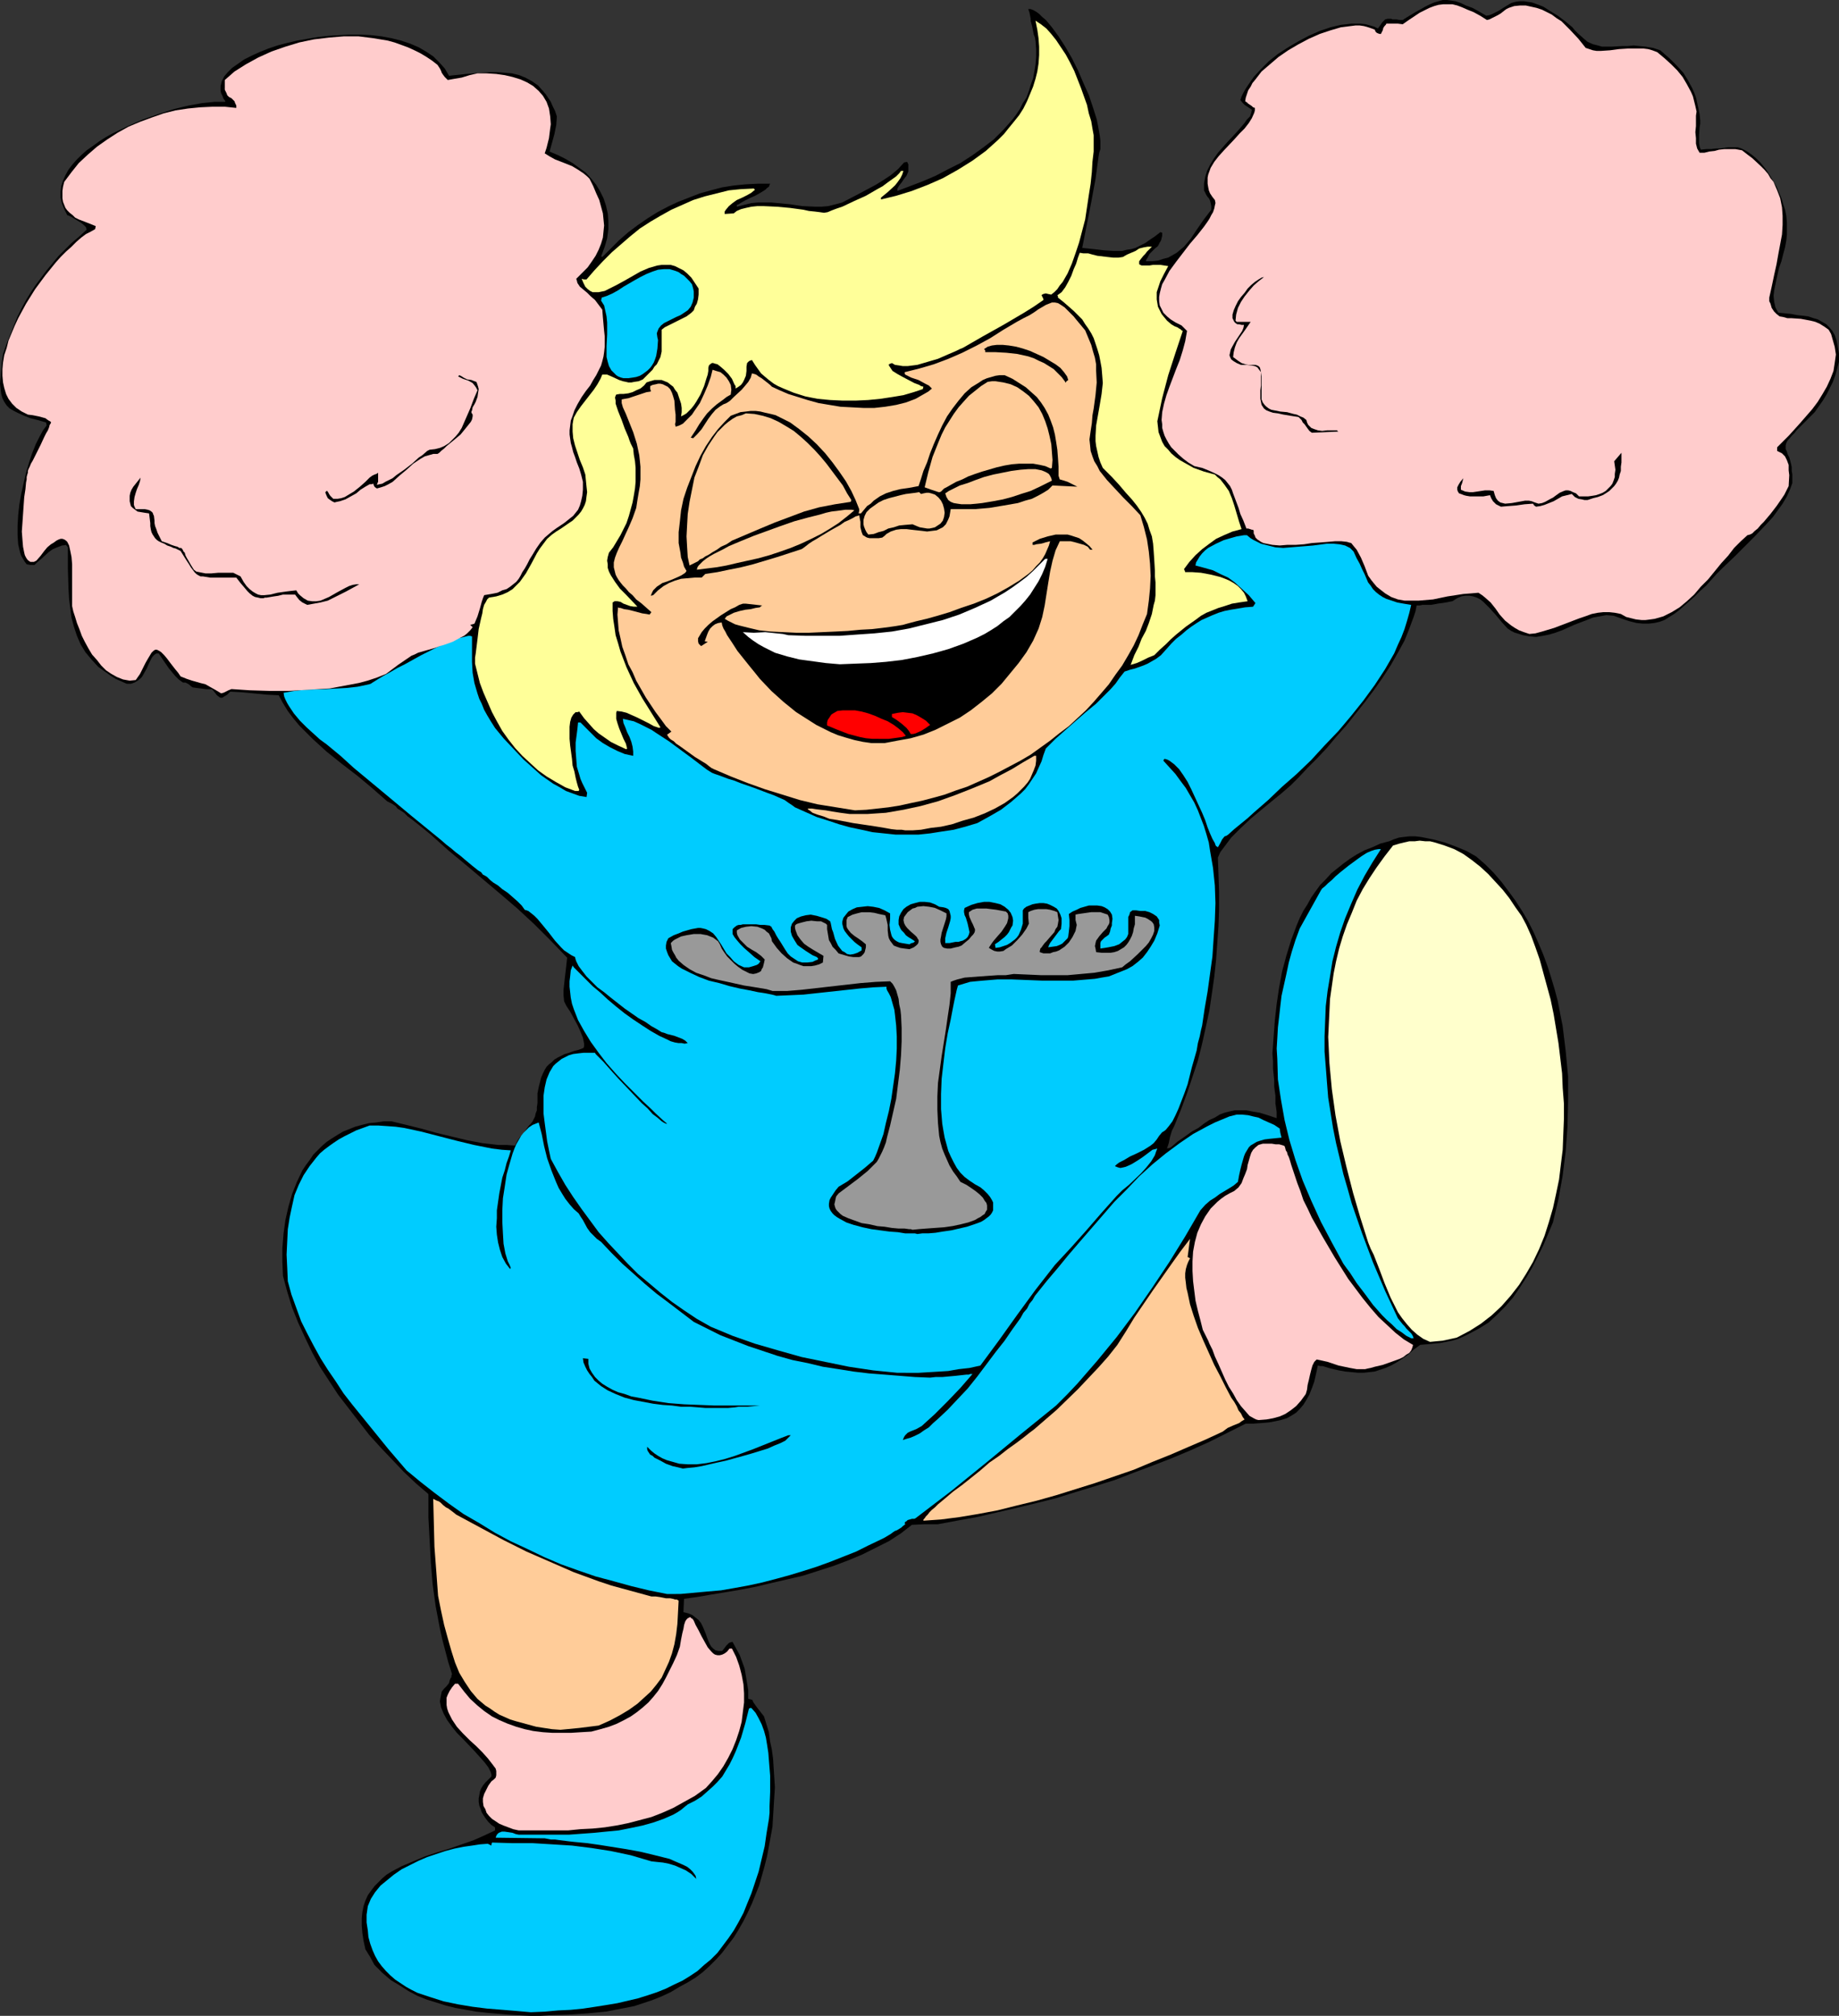 <?xml version="1.0" encoding="UTF-8" standalone="no"?>
<svg
   version="1.0"
   width="129.766mm"
   height="142.214mm"
   id="svg37"
   sodipodi:docname="Hanukkah Cheering.wmf"
   xmlns:inkscape="http://www.inkscape.org/namespaces/inkscape"
   xmlns:sodipodi="http://sodipodi.sourceforge.net/DTD/sodipodi-0.dtd"
   xmlns="http://www.w3.org/2000/svg"
   xmlns:svg="http://www.w3.org/2000/svg">
  <rect width="100%" height="100%" fill="#333333" stroke="none"/>
  <sodipodi:namedview
     id="namedview37"
     pagecolor="#ffffff"
     bordercolor="#000000"
     borderopacity="0.25"
     inkscape:showpageshadow="2"
     inkscape:pageopacity="0.0"
     inkscape:pagecheckerboard="0"
     inkscape:deskcolor="#d1d1d1"
     inkscape:document-units="mm" />
  <defs
     id="defs1">
    <pattern
       id="WMFhbasepattern"
       patternUnits="userSpaceOnUse"
       width="6"
       height="6"
       x="0"
       y="0" />
  </defs>
  <path
     style="fill:#000000;fill-opacity:1;fill-rule:evenodd;stroke:none"
     d="m 141.561,537.502 -5.979,-0.323 -5.656,-0.485 -2.909,-0.323 -2.747,-0.485 -2.747,-0.485 -2.586,-0.646 -2.586,-0.808 -2.586,-0.808 -2.424,-0.97 -2.424,-1.293 -2.262,-1.454 -2.424,-1.454 -2.262,-1.939 -2.101,-2.101 -1.131,-2.101 -1.293,-2.101 -0.485,-2.262 -0.323,-2.101 -0.162,-1.939 v -1.939 l 0.162,-1.616 0.323,-1.616 0.485,-1.454 0.646,-1.454 0.808,-1.131 0.97,-1.293 0.97,-0.97 1.131,-1.131 1.131,-0.97 1.293,-0.808 2.747,-1.454 3.07,-1.293 3.07,-1.293 3.394,-1.131 1.616,-0.485 1.616,-0.485 3.232,-1.131 3.232,-1.131 2.909,-1.293 2.747,-1.293 v -0.808 l -0.97,-0.646 -0.808,-0.808 -0.646,-0.808 -0.646,-0.97 -0.485,-0.808 -0.323,-0.97 -0.323,-0.808 -0.162,-0.97 v -0.97 l 0.162,-0.808 0.162,-0.97 0.323,-0.808 0.485,-0.808 0.646,-0.808 0.808,-0.808 0.808,-0.808 v -0.485 l -0.162,-0.646 -0.323,-0.646 -0.323,-0.646 -0.97,-1.293 -1.293,-1.454 -1.454,-1.616 -3.07,-3.232 -1.616,-1.616 -1.293,-1.616 -1.293,-1.778 -0.97,-1.778 -0.646,-1.616 -0.162,-0.808 -0.162,-0.808 0.162,-0.97 0.162,-0.808 0.162,-0.808 0.646,-0.808 0.646,-0.646 0.646,-0.808 0.162,-0.646 0.162,-0.485 0.323,-0.485 v -0.323 l 0.162,-0.485 -0.97,-3.071 -0.808,-3.071 -0.808,-3.071 -0.646,-2.909 -1.131,-5.979 -0.808,-5.818 -0.485,-5.979 -0.323,-5.979 -0.323,-5.979 v -6.141 l -3.394,-2.909 -3.232,-3.071 -3.07,-3.232 -3.07,-3.232 -3.07,-3.394 -2.747,-3.555 -2.747,-3.555 -2.747,-3.555 -2.424,-3.717 -2.424,-3.717 -2.101,-3.879 -1.939,-4.04 -1.778,-3.879 -1.616,-4.04 -1.293,-4.202 -1.131,-4.202 -0.162,-3.717 v -3.717 l 0.323,-3.879 0.485,-3.555 0.808,-3.555 0.97,-3.394 1.293,-3.232 1.454,-3.071 0.97,-1.454 0.97,-1.293 0.97,-1.454 1.131,-1.131 1.131,-1.131 1.293,-1.131 1.454,-0.97 1.293,-0.808 1.616,-0.97 1.616,-0.646 1.616,-0.646 1.778,-0.485 1.939,-0.485 1.778,-0.162 2.101,-0.323 h 2.101 l 4.04,0.97 3.878,0.97 4.04,1.131 4.04,0.97 4.04,0.97 4.202,0.808 4.202,0.485 h 2.262 l 2.262,0.162 0.646,-1.293 0.646,-0.97 0.808,-0.808 1.131,-1.616 0.485,-0.646 0.485,-0.485 0.485,-0.646 0.646,-1.293 0.162,-0.808 0.323,-0.808 v -0.808 l 0.162,-1.131 v -2.586 l 0.323,-1.616 0.323,-1.293 0.323,-1.293 0.485,-1.131 0.485,-0.97 0.485,-0.808 0.646,-0.646 0.808,-0.646 0.646,-0.646 0.808,-0.485 0.97,-0.485 0.97,-0.485 1.131,-0.323 1.293,-0.485 1.293,-0.323 1.293,-0.485 0.162,-0.485 v -0.646 l -0.162,-0.808 -0.162,-0.808 -0.646,-1.616 -0.808,-1.778 -1.939,-3.555 -0.97,-1.454 -0.323,-0.646 -0.323,-0.646 -0.162,-1.616 v -1.454 l 0.323,-2.909 0.323,-2.747 0.323,-2.909 -4.363,-4.525 -4.363,-4.363 -4.525,-4.202 -4.525,-3.879 -9.211,-7.757 -4.686,-3.879 -4.686,-4.202 -1.778,-1.454 -1.616,-1.293 -1.616,-1.293 -1.131,-0.808 -0.97,-0.97 -0.97,-0.646 -0.808,-0.485 -0.485,-0.646 -0.485,-0.323 -0.485,-0.323 -0.646,-0.323 -0.646,-0.323 -4.04,-3.555 -3.878,-3.232 -4.202,-3.232 -4.04,-3.232 -3.717,-3.394 -1.778,-1.778 -1.778,-1.778 -1.616,-1.939 -1.454,-1.939 -1.293,-2.101 -1.131,-2.101 -3.232,-0.162 -3.232,-0.323 -3.394,-0.323 -3.07,-0.162 -0.808,0.808 -0.808,0.485 -0.485,0.323 h -0.485 l -0.323,-0.162 -0.646,-0.485 -0.485,-0.646 -0.808,-0.97 h -1.454 l -1.293,-0.162 -1.293,-0.162 -1.131,-0.162 -0.485,-0.323 -0.323,-0.323 -0.485,-0.323 -0.646,-0.323 h -0.646 l -1.131,-0.808 -0.97,-0.97 -0.808,-0.97 -0.808,-0.97 -1.454,-2.101 -1.293,-1.939 h -0.646 l -0.485,0.323 -0.485,0.485 -0.323,0.485 -0.646,1.293 -0.646,1.454 -0.808,1.454 -0.485,0.808 -0.485,0.485 -0.646,0.485 -0.808,0.485 -0.97,0.323 h -1.131 l -1.454,-0.646 -1.454,-0.646 -1.293,-0.808 -1.131,-0.808 -1.131,-0.808 -1.131,-0.808 -1.778,-1.939 -1.616,-1.939 -1.293,-2.101 -0.97,-2.262 -0.808,-2.424 -0.646,-2.424 -0.323,-2.424 -0.323,-2.586 -0.162,-2.747 -0.162,-5.333 v -5.656 l -0.485,-0.646 -1.131,0.162 -1.293,0.485 -1.131,0.485 -1.131,0.808 -1.939,1.778 -0.97,0.808 -0.808,0.808 H 8.08 L 7.11,150.455 6.626,149.809 6.141,149.001 5.656,148.193 5.333,147.223 4.848,145.122 4.686,142.698 v -2.586 l 0.162,-2.747 0.323,-2.909 0.485,-2.747 0.646,-2.909 0.646,-2.747 0.808,-2.747 0.808,-2.424 0.97,-2.424 0.97,-1.939 0.97,-1.778 0.485,-0.646 0.485,-0.646 -0.162,-0.808 L 10.019,111.993 8.08,111.508 6.464,110.862 5.01,110.215 3.717,109.569 2.586,108.922 1.778,108.114 1.131,107.145 0.646,106.175 0.323,105.044 0.162,103.751 0,102.297 0.162,100.681 0.323,98.741 0.485,96.64 0.808,94.378 1.778,91.631 2.747,89.207 3.717,86.782 4.686,84.358 5.818,82.096 6.949,79.995 l 1.293,-2.101 1.293,-1.939 1.454,-1.939 1.454,-1.939 3.07,-3.717 3.555,-3.555 2.101,-1.778 1.939,-1.778 -0.162,-0.646 -0.646,-0.646 -0.808,-0.646 -0.808,-0.485 -0.808,-0.485 -0.808,-0.485 -0.646,-0.323 -0.485,-0.162 -0.808,-1.616 -0.646,-1.616 -0.323,-1.454 v -1.616 l 0.162,-1.454 0.485,-1.454 0.646,-1.454 0.808,-1.454 0.97,-1.293 1.131,-1.293 1.293,-1.293 1.454,-1.293 1.616,-1.131 1.778,-1.293 1.778,-1.131 1.778,-0.97 4.04,-1.939 4.04,-1.778 4.202,-1.454 4.04,-1.293 1.939,-0.485 2.101,-0.485 1.778,-0.323 1.778,-0.323 1.616,-0.162 1.616,-0.162 h 1.454 1.293 l 0.162,-0.162 -0.485,-0.646 -0.323,-0.808 -0.323,-0.646 -0.162,-0.646 v -1.293 l 0.323,-1.293 0.646,-1.293 0.97,-1.131 1.131,-1.131 1.616,-1.131 1.616,-1.131 1.939,-0.97 2.101,-0.97 2.424,-0.97 2.424,-0.808 2.424,-0.646 2.747,-0.646 2.747,-0.485 2.909,-0.485 2.909,-0.323 2.747,-0.162 2.909,-0.162 h 2.747 l 2.909,0.162 2.747,0.323 2.586,0.485 2.586,0.646 2.424,0.808 2.262,0.97 1.939,1.131 1.939,1.293 1.616,1.616 1.454,1.616 1.131,1.939 4.525,-0.485 4.363,-0.323 2.101,-0.162 h 1.939 l 1.939,0.162 1.939,0.162 1.939,0.485 1.616,0.646 1.778,0.97 1.616,1.131 1.293,1.454 0.808,0.97 0.646,0.97 0.646,0.97 0.485,1.131 0.646,1.293 0.485,1.454 -0.162,2.262 -0.485,2.424 -1.293,4.687 2.262,0.97 1.939,0.97 1.939,1.131 1.778,1.293 1.778,1.293 1.454,1.616 1.293,1.616 0.97,1.616 0.97,1.939 0.646,1.939 0.485,2.101 0.162,2.101 v 2.101 l -0.323,2.424 -0.646,2.262 -0.97,2.586 h 0.162 l 0.162,0.162 2.262,-2.262 2.262,-2.262 2.424,-2.101 2.586,-1.939 2.586,-1.778 2.586,-1.616 2.747,-1.454 2.747,-1.293 2.909,-1.131 2.909,-1.131 2.909,-0.808 3.07,-0.808 3.07,-0.485 3.232,-0.323 3.232,-0.162 h 3.232 l -0.162,0.323 -0.162,0.485 -0.485,0.323 -0.485,0.485 -1.293,0.808 -1.454,0.808 -1.454,0.646 -1.293,0.646 -1.131,0.646 -0.485,0.323 -0.485,0.162 v 0.485 l 1.939,-0.485 1.939,-0.485 1.778,-0.162 h 1.778 1.778 l 1.616,0.162 3.394,0.323 3.232,0.485 3.555,0.162 h 1.616 l 1.778,-0.162 1.939,-0.485 1.778,-0.485 4.363,-2.262 4.525,-2.424 2.101,-1.293 1.939,-1.293 1.939,-1.616 1.616,-1.778 0.808,-0.162 0.323,0.646 v 0.646 0.646 0.646 l -0.485,1.131 -0.646,0.808 -0.646,0.97 -0.646,0.808 -0.485,0.808 v 0.323 0.323 l 3.394,-1.293 3.394,-1.293 3.394,-1.454 3.394,-1.778 3.232,-1.616 3.232,-2.101 2.909,-2.101 2.747,-2.101 2.586,-2.586 2.424,-2.747 0.97,-1.293 0.97,-1.454 0.808,-1.616 0.97,-1.454 0.646,-1.778 0.485,-1.616 0.646,-1.778 0.323,-1.778 0.323,-1.939 0.162,-1.939 v -2.101 l -0.162,-2.101 -0.162,-0.97 -0.323,-0.808 -0.323,-1.616 -0.162,-0.808 -0.323,-1.131 V 5.01 l -0.162,-0.808 -0.162,-0.808 -0.323,-0.97 h 0.646 l 0.808,0.323 0.808,0.485 0.646,0.485 0.808,0.808 0.97,0.808 0.808,0.97 0.808,0.97 1.778,2.424 1.778,2.747 1.778,3.071 1.616,3.232 1.454,3.394 1.454,3.232 1.131,3.394 0.97,3.071 0.323,1.616 0.485,2.747 0.162,1.293 v 1.131 1.131 l -0.323,0.97 -0.162,0.97 -0.808,5.979 -1.131,6.141 -2.424,12.282 3.07,0.323 1.454,0.162 1.293,0.162 2.424,0.162 h 2.424 l 1.293,-0.323 1.131,-0.162 1.131,-0.323 1.293,-0.646 1.293,-0.646 1.131,-0.808 1.454,-0.97 1.454,-1.131 0.485,0.162 v 0.808 l -0.162,0.646 -0.162,0.646 -0.323,0.485 -0.485,0.97 -0.808,0.646 -1.454,1.454 -0.485,0.97 -0.323,0.485 -0.162,0.485 h 1.778 l 1.454,-0.162 1.454,-0.485 1.293,-0.323 1.131,-0.646 1.131,-0.646 0.97,-0.808 0.97,-0.808 1.778,-2.101 1.616,-2.424 1.778,-2.586 2.101,-2.747 v -0.97 l -0.162,-0.808 -0.162,-0.646 -0.323,-0.646 -0.323,-0.323 -0.323,-0.485 -0.323,-0.646 -0.323,-0.646 v -1.778 l 0.323,-1.778 0.485,-1.616 0.808,-1.616 0.97,-1.616 1.131,-1.616 2.424,-2.747 2.424,-2.586 1.131,-1.293 0.97,-1.131 0.808,-1.131 0.808,-0.808 0.323,-0.97 0.162,-0.808 -0.485,-0.323 -0.485,-0.323 -0.97,-0.646 -0.485,-0.485 -0.646,-0.808 0.323,-0.97 0.485,-0.97 0.646,-1.131 0.646,-0.97 1.454,-2.101 1.939,-2.101 2.101,-2.101 2.424,-1.939 2.747,-1.778 2.747,-1.616 2.747,-1.454 2.909,-1.293 2.909,-0.97 2.747,-0.646 1.454,-0.162 1.293,-0.162 h 1.293 1.293 l 1.293,0.162 2.262,0.646 0.97,0.485 0.485,-0.646 0.323,-0.485 0.323,-0.485 0.323,-0.323 0.485,-0.485 0.646,-0.162 h 0.97 l 0.323,0.162 h 1.131 l 0.808,0.162 h 0.808 l 0.97,-0.646 0.808,-0.485 1.616,-0.97 1.454,-0.808 1.131,-0.646 1.293,-0.646 1.131,-0.485 1.131,-0.323 L 384.769,0 h 1.131 l 1.131,0.162 1.131,0.162 1.454,0.485 1.293,0.646 1.778,0.646 1.778,0.97 1.939,1.131 0.808,-0.162 0.808,-0.323 1.616,-0.808 1.778,-1.131 0.808,-0.485 0.808,-0.485 1.131,-0.323 1.131,-0.162 h 1.131 l 0.97,0.162 1.131,0.162 0.97,0.323 2.101,0.808 1.778,1.131 2.101,1.293 1.939,1.454 1.939,1.616 0.646,0.808 0.808,0.808 1.454,1.293 1.131,0.97 1.454,0.646 1.293,0.323 1.131,0.323 h 1.293 1.293 l 2.747,-0.162 h 1.454 l 1.616,-0.162 1.616,0.162 1.616,0.162 1.939,0.323 1.939,0.646 1.293,1.131 1.131,0.97 1.939,1.939 1.778,1.939 1.293,2.101 1.131,2.101 0.485,1.131 0.485,1.293 0.323,1.454 0.323,1.454 0.323,1.616 0.162,1.616 v 0.808 l -0.162,0.97 -0.162,2.101 v 2.101 l 0.162,0.97 0.323,0.808 1.454,-0.162 h 1.293 l 1.293,-0.162 h 1.131 l 2.101,-0.323 h 1.778 0.808 l 0.97,0.323 0.97,0.485 0.808,0.485 1.131,0.808 1.131,0.97 1.131,1.131 1.293,1.616 0.97,1.454 0.97,1.616 0.97,1.616 0.646,1.616 0.646,1.454 0.485,1.616 0.485,1.454 0.323,1.616 0.162,1.778 v 1.454 1.778 l -0.162,1.616 -0.323,1.778 -0.485,1.778 -0.485,1.939 -0.646,1.778 -0.646,2.909 -0.646,3.071 -0.162,1.454 0.162,1.616 0.323,1.454 0.323,0.646 0.485,0.808 3.394,0.323 1.616,0.323 1.616,0.162 1.293,0.162 1.454,0.485 1.131,0.323 1.131,0.646 1.131,0.646 0.808,0.808 0.808,0.97 0.646,1.131 0.485,1.454 0.323,1.616 0.323,1.939 v 2.101 l -0.485,1.778 -0.485,1.778 -0.646,1.778 -0.808,1.616 -0.808,1.616 -0.97,1.616 -2.262,3.232 -1.131,1.131 -1.131,1.131 -0.97,0.97 -0.808,0.808 -0.808,0.808 -0.485,0.646 -0.646,0.646 -0.97,1.131 -0.323,0.323 -0.323,0.646 -0.162,0.646 v 0.485 0.485 l 0.323,0.646 0.162,0.646 0.485,0.97 0.323,1.131 0.162,0.646 0.162,0.808 v 0.97 l 0.162,0.97 v 1.131 1.131 l -0.646,1.778 -0.808,1.778 -1.131,1.939 -1.293,1.778 -1.293,1.778 -1.616,1.778 -3.394,3.555 -3.394,3.394 -1.778,1.778 -3.394,3.232 -1.454,1.454 -1.454,1.616 -1.293,1.454 -1.616,1.454 -1.454,1.454 -1.454,1.293 -1.454,1.293 -1.293,1.131 -1.293,0.97 -1.293,0.808 -1.293,0.808 -1.293,0.485 -1.454,0.323 -1.454,0.162 h -1.616 l -1.616,-0.162 -1.939,-0.485 -1.939,-0.646 -2.262,-0.808 -1.939,-0.162 -1.778,0.323 -1.778,0.323 -1.616,0.646 -3.394,1.293 -3.232,1.454 -1.778,0.646 -1.616,0.485 -1.616,0.323 -1.939,0.323 -1.778,-0.162 -1.778,-0.323 -0.97,-0.323 -1.131,-0.323 -0.97,-0.485 -0.97,-0.646 -1.616,-1.778 -1.616,-1.939 -1.616,-1.778 -1.616,-1.616 -0.808,-0.646 -0.97,-0.485 -0.97,-0.323 -0.97,-0.162 h -1.131 l -0.97,0.162 -1.131,0.485 -1.293,0.808 -0.808,0.162 -0.808,0.162 -1.131,0.162 -1.131,0.162 -0.808,0.162 -0.97,0.162 h -0.97 -1.293 l -0.808,0.162 h -0.808 l -0.323,1.616 -0.485,1.454 -1.131,3.071 -1.293,3.232 -1.778,3.232 -1.939,3.394 -2.101,3.232 -2.262,3.232 -2.424,3.232 -2.586,3.232 -2.424,3.071 -2.747,3.071 -2.424,2.909 -2.586,2.747 -2.586,2.586 -2.262,2.424 -2.262,2.262 -1.131,0.97 -1.293,1.131 -2.586,2.101 -2.747,2.262 -2.909,2.424 -2.586,2.424 -2.586,2.586 -0.97,1.293 -0.97,1.293 -0.97,1.293 -0.646,1.454 0.162,4.525 0.162,4.525 v 4.687 l -0.162,4.525 -0.323,4.525 -0.323,4.525 -0.485,4.525 -0.646,4.525 -0.646,4.363 -0.97,4.525 -0.97,4.363 -1.131,4.525 -1.454,4.363 -1.454,4.363 -1.616,4.363 -1.778,4.363 -0.646,1.293 -0.485,1.616 -0.162,0.808 -0.162,0.808 -0.485,1.454 0.808,-0.162 0.646,-0.485 1.293,-1.131 2.101,-1.454 1.778,-1.293 1.778,-0.97 1.454,-1.131 1.454,-0.97 1.454,-0.646 1.293,-0.808 1.293,-0.485 1.293,-0.323 1.454,-0.323 h 1.454 1.616 l 1.616,0.323 1.939,0.323 2.101,0.646 2.424,0.808 v -0.97 -0.646 l -0.162,-1.293 -0.162,-0.97 v -0.97 -1.131 l -0.162,-1.131 -0.162,-1.293 v -1.616 l -0.162,-1.616 -0.162,-1.616 v -1.939 l -0.162,-2.101 0.323,-4.363 0.323,-4.363 0.485,-4.363 0.646,-4.363 0.808,-4.363 1.131,-4.202 1.293,-4.202 1.454,-3.879 0.808,-1.939 0.97,-1.939 1.131,-1.778 0.97,-1.778 1.131,-1.616 1.293,-1.778 1.454,-1.454 1.454,-1.616 1.616,-1.293 1.616,-1.293 1.778,-1.293 1.778,-1.131 2.101,-1.131 2.101,-0.808 2.101,-0.97 2.424,-0.646 1.131,-0.485 1.454,-0.485 1.293,-0.162 1.454,-0.162 h 1.616 l 1.454,0.162 3.232,0.646 3.07,0.808 3.07,1.131 2.747,1.131 2.586,1.454 2.424,2.101 2.262,2.262 2.101,2.424 1.939,2.586 1.778,2.424 1.778,2.747 1.616,2.747 1.454,2.909 1.293,2.909 1.293,3.071 1.131,3.071 0.97,3.071 0.97,3.232 0.808,3.071 0.646,3.394 0.646,3.232 0.808,6.626 0.323,3.394 0.323,3.394 v 6.626 l -0.162,6.787 -0.485,6.626 -0.808,6.464 -1.131,6.303 -1.454,6.141 -2.586,6.141 -1.454,2.909 -1.454,2.909 -1.616,2.747 -1.778,2.747 -1.778,2.586 -2.101,2.424 -2.101,2.101 -2.262,2.101 -2.586,1.616 -2.747,1.454 -1.293,0.646 -1.454,0.646 -1.616,0.485 -1.616,0.323 -1.616,0.323 -1.778,0.162 -1.616,0.162 -1.939,0.162 -1.778,1.293 -1.454,1.293 -1.616,1.131 -1.454,0.97 -1.454,0.808 -1.454,0.646 -1.454,0.485 -1.454,0.485 -1.454,0.162 -1.454,0.162 h -1.616 l -1.616,-0.162 -1.778,-0.162 -1.778,-0.323 -2.101,-0.485 -2.101,-0.646 h -0.646 l -0.646,-0.162 -0.485,2.262 -0.485,2.101 -0.646,1.778 -0.646,1.616 -0.808,1.454 -0.808,1.293 -0.97,1.131 -0.97,0.97 -1.293,0.808 -1.131,0.646 -1.616,0.485 -1.454,0.323 -1.778,0.323 -1.939,0.162 -2.101,0.162 h -2.101 l -4.848,2.424 -4.848,2.424 -5.01,2.262 -5.01,2.101 -5.01,1.939 -5.171,1.939 -5.01,1.939 -5.171,1.616 -5.333,1.616 -5.171,1.616 -5.171,1.293 -5.333,1.293 -10.504,2.424 -5.333,0.97 -5.171,0.97 h -3.555 l -3.394,0.162 -2.909,2.262 -3.232,2.101 -3.555,1.778 -3.555,1.778 -3.878,1.616 -3.878,1.454 -4.04,1.293 -4.04,1.293 -4.202,0.97 -4.202,0.97 -4.04,0.97 -4.202,0.808 -3.878,0.646 -3.878,0.646 -3.717,0.646 -3.555,0.485 -0.162,3.555 1.293,0.323 1.131,0.485 0.808,0.646 0.808,0.646 0.646,0.808 0.485,0.97 0.808,1.939 0.323,0.97 0.323,0.808 0.323,0.808 0.485,0.808 0.485,0.485 0.646,0.485 0.808,0.162 h 0.97 l 0.646,-0.808 0.485,-0.646 0.646,-0.646 0.323,-0.162 0.646,-0.162 0.97,1.778 0.97,1.778 0.646,1.778 0.646,1.778 0.323,1.939 0.323,1.939 0.323,1.939 v 2.262 l 0.646,0.162 0.485,0.162 0.162,0.485 0.323,0.485 0.808,1.131 1.778,2.262 0.646,2.101 0.646,2.101 0.323,2.424 0.485,2.262 0.323,2.424 0.323,5.01 0.162,2.586 -0.323,5.171 -0.323,5.333 -0.97,5.333 -0.485,2.586 -0.646,2.586 -1.454,5.171 -0.97,2.424 -0.97,2.424 -1.131,2.424 -1.131,2.262 -1.293,2.262 -1.293,2.101 -1.616,2.101 -1.454,1.939 -1.616,1.778 -1.778,1.778 -1.778,1.616 -1.939,1.454 -2.101,1.293 -2.101,1.131 -2.424,1.454 -2.424,1.131 -2.424,0.97 -2.424,0.808 -2.424,0.808 -2.424,0.485 -2.586,0.485 -2.424,0.485 -5.01,0.485 -5.01,0.323 -5.01,0.162 -2.586,0.162 z"
     id="path1" />
  <path
     style="fill:#00ccff;fill-opacity:1;fill-rule:evenodd;stroke:none"
     d="m 141.561,536.532 -3.717,-0.323 -3.878,-0.323 -4.04,-0.323 -3.878,-0.485 -3.878,-0.646 -3.878,-0.808 -3.555,-1.131 -3.394,-1.131 -1.616,-0.808 -1.454,-0.808 -1.454,-0.97 -1.454,-0.97 -1.293,-1.131 -1.131,-1.131 -1.131,-1.293 -0.97,-1.293 -0.808,-1.454 -0.646,-1.454 -0.646,-1.778 -0.485,-1.778 -0.162,-1.778 -0.323,-2.101 v -2.101 l 0.323,-2.262 0.808,-1.939 1.131,-1.778 1.454,-1.778 1.778,-1.454 1.778,-1.454 2.101,-1.454 2.262,-1.131 2.262,-1.131 2.262,-0.97 2.424,-0.808 2.424,-0.808 2.424,-0.646 2.424,-0.485 2.262,-0.323 2.101,-0.323 2.101,-0.162 0.97,0.485 v -0.323 l 0.162,-0.485 5.494,0.162 h 5.333 l 5.333,0.323 5.171,0.323 5.171,0.646 5.171,0.808 5.333,1.131 2.747,0.808 2.747,0.808 1.454,0.162 1.616,0.162 1.616,0.323 1.616,0.485 1.454,0.646 1.454,0.646 1.454,0.97 1.293,1.293 -0.162,-0.808 -0.323,-0.485 -0.485,-0.646 -0.646,-0.646 -0.808,-0.646 -0.97,-0.485 -1.131,-0.485 -1.131,-0.485 -1.454,-0.646 -1.293,-0.323 -3.232,-0.808 -3.394,-0.808 -3.555,-0.646 -7.11,-1.131 -3.394,-0.485 -3.394,-0.323 -1.454,-0.162 -1.293,-0.162 -1.293,-0.162 -1.131,-0.162 h -1.131 l -0.808,-0.162 -0.808,-0.162 h -0.485 l -12.605,-0.162 0.162,-0.485 0.162,-0.323 0.485,-0.485 0.808,-0.323 h 0.808 l 2.101,0.323 0.808,0.323 0.808,0.162 h 2.101 8.242 3.07 l 6.626,-0.485 3.232,-0.323 3.394,-0.323 3.232,-0.646 3.07,-0.646 2.909,-0.808 2.747,-0.97 2.586,-1.131 1.131,-0.646 0.97,-0.646 0.97,-0.808 0.808,-0.646 1.939,-0.97 1.778,-1.131 1.454,-1.293 1.454,-1.293 1.293,-1.293 1.293,-1.454 0.97,-1.616 0.97,-1.616 0.808,-1.616 0.808,-1.778 1.454,-3.717 1.131,-3.879 0.97,-3.879 0.323,-0.162 h 0.323 l 1.131,1.293 0.808,1.454 0.808,1.616 0.646,1.778 0.485,1.778 0.323,1.939 0.323,2.101 0.162,2.101 0.323,4.04 v 4.202 l -0.162,3.879 v 1.778 l -0.162,1.616 -0.646,3.879 -0.485,3.394 -0.808,3.394 -0.808,3.394 -0.97,2.909 -0.97,2.909 -1.131,2.747 -0.97,2.424 -1.293,2.424 -1.293,2.262 -1.454,2.101 -1.454,1.939 -1.454,1.939 -1.778,1.778 -1.778,1.454 -1.778,1.616 -1.939,1.293 -2.101,1.293 -2.101,0.97 -2.262,1.131 -2.424,0.97 -2.424,0.808 -2.586,0.808 -2.747,0.646 -2.747,0.646 -2.909,0.485 -3.07,0.485 -3.232,0.485 -3.232,0.323 -3.394,0.162 -3.555,0.323 z"
     id="path2" />
  <path
     style="fill:#ffcccc;fill-opacity:1;fill-rule:evenodd;stroke:none"
     d="m 138.329,488.05 -1.454,-0.323 -1.293,-0.485 -1.293,-0.485 -1.131,-0.485 -0.97,-0.646 -0.97,-0.646 -0.808,-0.808 -0.646,-0.808 -0.323,-0.97 -0.485,-0.808 -0.162,-1.131 v -0.97 l 0.323,-1.131 0.485,-0.97 0.646,-1.293 0.808,-1.131 0.646,-0.485 0.485,-0.485 0.162,-0.646 v -0.485 -0.646 l -0.162,-0.646 -0.485,-0.646 -0.485,-0.646 -1.131,-1.454 -1.454,-1.616 -0.808,-0.808 -0.808,-0.808 -1.778,-1.616 -1.778,-1.778 -1.616,-1.778 -1.293,-1.939 -0.485,-0.97 -0.485,-0.97 -0.323,-0.97 -0.162,-0.97 v -0.97 -0.97 l 0.323,-0.808 0.485,-0.97 0.646,-0.97 0.808,-0.97 h 0.808 l 1.616,2.101 1.616,1.939 1.939,1.778 1.778,1.454 2.101,1.454 1.939,0.97 2.262,0.97 2.262,0.808 2.262,0.646 2.262,0.485 2.586,0.323 2.424,0.162 h 2.586 2.586 l 2.586,-0.162 2.747,-0.162 2.424,-0.646 2.262,-0.646 2.101,-0.808 1.939,-0.97 1.778,-0.97 1.616,-1.131 1.616,-1.293 1.454,-1.293 1.293,-1.454 1.293,-1.616 1.131,-1.778 0.97,-1.778 0.97,-1.939 0.97,-1.939 0.97,-2.101 0.808,-2.262 0.323,-1.939 0.323,-1.616 0.323,-1.293 0.162,-0.97 0.323,-0.97 0.323,-0.485 0.323,-0.323 0.323,-0.162 0.323,-0.162 0.323,0.323 0.323,0.162 0.323,0.485 0.485,1.131 0.808,1.454 0.808,1.616 0.808,1.454 0.808,1.454 0.97,1.131 0.485,0.485 0.485,0.323 0.646,0.162 h 0.646 l 0.646,-0.162 0.646,-0.323 0.646,-0.485 0.646,-0.808 h 0.646 l 1.131,2.262 0.808,2.262 0.646,2.424 0.485,2.586 0.162,2.424 v 2.424 l -0.323,2.586 -0.323,2.586 -0.646,2.424 -0.808,2.424 -0.97,2.424 -1.131,2.262 -1.293,2.262 -1.454,2.101 -1.616,1.939 -1.616,1.778 -2.909,2.101 -2.909,1.616 -2.909,1.616 -2.909,1.293 -2.909,1.131 -3.07,0.808 -3.07,0.808 -3.232,0.646 -3.07,0.485 -3.232,0.323 -3.232,0.162 -3.232,0.323 h -6.626 z"
     id="path3" />
  <path
     style="fill:#ffcc99;fill-opacity:1;fill-rule:evenodd;stroke:none"
     d="m 149.48,461.224 -2.262,-0.162 -2.101,-0.323 -2.101,-0.323 -1.778,-0.485 -1.778,-0.485 -1.778,-0.485 -1.616,-0.485 -1.454,-0.646 -1.454,-0.646 -1.293,-0.808 -1.131,-0.808 -1.293,-0.808 -2.101,-1.778 -1.778,-2.101 -1.616,-2.424 -1.454,-2.424 -1.131,-2.747 -0.97,-3.071 -0.97,-3.394 -0.97,-3.555 -0.808,-3.717 -0.808,-4.04 -0.485,-6.626 -0.485,-6.464 -0.162,-6.303 -0.162,-6.464 0.97,0.485 0.485,0.162 0.485,0.323 0.646,0.646 0.808,0.646 0.646,0.323 0.646,0.485 0.646,0.485 0.808,0.646 6.302,3.394 6.302,3.394 6.141,3.071 6.302,2.747 6.302,2.747 6.626,2.424 3.394,1.131 3.555,0.97 3.555,0.97 3.555,0.97 h 1.131 l 1.131,0.162 0.808,0.162 0.808,0.162 h 0.646 0.485 l 0.808,0.162 0.485,0.162 h 0.485 l 0.485,0.323 -0.162,3.071 -0.162,3.071 -0.323,2.747 -0.485,2.747 -0.646,2.424 -0.808,2.262 -0.97,2.101 -0.97,2.101 -1.454,1.939 -1.454,1.778 -1.778,1.616 -1.778,1.616 -2.262,1.616 -2.424,1.454 -2.747,1.454 -2.909,1.293 -5.171,0.646 z"
     id="path4" />
  <path
     style="fill:#00ccff;fill-opacity:1;fill-rule:evenodd;stroke:none"
     d="m 177.921,425.024 -4.848,-0.97 -4.686,-1.131 -4.686,-1.293 -4.848,-1.293 -4.686,-1.616 -4.525,-1.616 -4.525,-1.939 -4.363,-2.101 -4.525,-2.101 -4.202,-2.262 -4.202,-2.586 -4.202,-2.424 -3.878,-2.747 -3.878,-2.909 -3.717,-2.909 -3.717,-3.071 -4.848,-5.656 -4.848,-5.979 -4.848,-5.979 -2.262,-2.909 -2.101,-3.232 -2.101,-3.071 -1.939,-3.071 -1.778,-3.232 -1.778,-3.394 -1.616,-3.232 -1.293,-3.555 -1.293,-3.555 -0.97,-3.555 -0.162,-3.717 -0.162,-3.394 0.162,-3.394 0.162,-3.394 0.485,-3.071 0.646,-3.071 0.646,-2.909 1.131,-2.747 1.293,-2.586 1.616,-2.424 1.778,-2.262 0.97,-1.131 1.131,-0.97 1.293,-0.97 1.131,-0.808 1.454,-0.97 1.454,-0.808 1.616,-0.808 1.616,-0.808 1.778,-0.646 1.778,-0.646 h 2.262 l 2.424,0.162 2.262,0.162 2.262,0.323 4.525,0.97 9.373,2.424 4.686,1.131 4.848,0.97 2.586,0.323 2.424,0.162 -0.485,1.616 -0.646,1.778 -0.485,1.939 -0.646,1.939 -0.808,4.202 -0.323,2.262 -0.323,2.262 v 2.101 l -0.162,2.262 0.162,2.101 0.323,2.101 0.485,1.939 0.646,1.939 0.97,1.778 1.131,1.454 v -0.162 l 0.162,-0.162 -0.323,-0.808 -0.485,-0.97 -0.646,-2.101 -0.485,-2.586 -0.162,-2.747 -0.162,-3.071 v -3.071 l 0.162,-3.232 0.485,-3.071 0.485,-3.232 0.808,-2.909 0.808,-2.747 0.485,-1.293 0.485,-1.131 0.646,-1.131 0.646,-1.131 0.646,-0.808 0.808,-0.808 0.646,-0.646 0.97,-0.646 0.808,-0.323 0.808,-0.323 0.808,3.071 0.646,3.232 0.808,3.232 1.131,3.232 1.293,3.232 0.646,1.454 0.97,1.616 0.808,1.293 1.131,1.454 1.131,1.293 1.293,1.131 0.485,0.808 0.646,0.97 1.131,2.101 0.808,1.131 0.97,0.97 0.808,0.808 1.131,0.808 2.747,2.909 2.909,2.909 2.909,2.586 3.07,2.747 3.07,2.586 3.232,2.424 3.394,2.586 3.394,2.586 3.555,1.778 3.555,1.778 3.717,1.454 3.717,1.454 3.878,1.293 3.878,1.293 4.04,1.131 4.04,0.808 4.04,0.97 4.202,0.646 4.04,0.646 4.04,0.485 4.202,0.323 4.04,0.323 4.04,0.323 4.04,0.162 1.454,-0.162 h 1.778 l 3.555,-0.323 1.454,-0.162 1.454,-0.162 h 0.646 l 0.323,-0.162 h 0.646 l -3.232,3.717 -3.394,3.555 -3.394,3.394 -3.555,3.232 -1.454,0.808 -0.808,0.323 -0.808,0.323 -0.646,0.323 -0.646,0.646 -0.323,0.485 -0.323,0.808 0.97,-0.323 1.131,-0.323 1.131,-0.485 1.293,-0.646 1.131,-0.808 1.293,-0.808 1.131,-1.131 1.293,-1.131 2.586,-2.424 2.586,-2.747 2.747,-2.909 2.586,-3.232 2.424,-3.232 2.424,-3.232 2.424,-3.071 2.101,-3.071 2.101,-2.909 0.808,-1.454 0.97,-1.131 0.646,-1.293 0.808,-0.97 0.646,-1.131 0.646,-0.808 2.586,-3.232 2.747,-3.232 2.909,-3.555 2.909,-3.394 6.302,-7.272 3.07,-3.555 3.394,-3.394 3.232,-3.394 3.555,-3.232 3.555,-2.909 3.717,-2.747 3.555,-2.424 3.878,-2.101 1.939,-0.97 1.939,-0.808 1.939,-0.808 1.939,-0.485 h 1.454 l 1.616,0.162 1.293,0.323 1.454,0.323 1.293,0.646 1.454,0.646 1.454,0.646 1.454,0.97 0.162,1.131 0.323,1.293 -1.616,0.162 -1.616,0.162 -1.293,0.162 -1.131,0.323 -0.97,0.323 -0.808,0.485 -0.808,0.485 -0.485,0.485 -0.485,0.808 -0.485,0.808 -0.323,0.808 -0.323,1.131 -0.323,1.131 -0.323,1.293 -0.323,1.454 -0.323,1.778 -1.131,0.97 -1.293,0.808 -2.424,1.454 -1.293,0.97 -1.293,0.808 -1.293,1.131 -1.293,1.454 -4.04,6.949 -4.202,6.787 -4.525,6.787 -4.686,6.787 -4.848,6.464 -5.171,6.303 -5.333,6.141 -2.747,2.909 -2.909,2.909 -9.373,7.595 -9.211,7.595 -9.373,7.595 -9.534,7.272 -0.323,0.162 h -0.646 l -1.131,0.323 -0.323,0.323 -0.323,0.162 -0.162,0.323 0.162,0.323 -0.646,0.485 -0.323,0.323 -0.485,0.323 -0.808,0.485 -0.485,0.162 -0.485,0.323 -0.646,0.485 -0.808,0.485 -0.808,0.485 -0.97,0.485 -3.394,1.616 -3.232,1.616 -6.949,2.747 -3.555,1.293 -3.555,1.131 -3.717,1.131 -3.555,0.97 -3.717,0.97 -3.717,0.808 -3.555,0.646 -3.717,0.646 -3.717,0.323 -3.555,0.323 -3.555,0.323 z"
     id="path5" />
  <path
     style="fill:#ffcc99;fill-opacity:1;fill-rule:evenodd;stroke:none"
     d="m 246.278,405.47 v -0.323 l 0.323,-0.323 0.323,-0.485 0.485,-0.485 0.485,-0.646 0.646,-0.646 0.808,-0.646 0.808,-0.808 1.939,-1.616 2.101,-1.778 2.424,-1.778 2.424,-1.939 2.424,-1.939 2.424,-2.101 2.586,-1.778 2.262,-1.778 2.262,-1.616 1.939,-1.454 0.808,-0.646 0.808,-0.646 0.646,-0.485 0.646,-0.485 5.979,-5.171 5.656,-5.495 2.747,-2.909 2.747,-2.909 2.586,-2.909 2.424,-3.071 2.262,-3.555 2.262,-3.717 4.848,-7.111 5.01,-7.111 2.424,-3.394 2.586,-3.394 -0.162,1.131 -0.162,1.293 -0.323,2.424 0.646,0.323 -0.485,0.97 -0.323,0.808 -0.323,1.131 -0.162,1.131 v 1.131 l 0.162,1.293 0.162,1.454 0.323,1.293 0.646,3.071 0.97,3.071 1.131,3.232 1.454,3.394 1.454,3.232 1.454,3.232 1.616,3.071 1.454,2.909 1.454,2.747 0.808,1.131 0.646,1.131 0.485,1.131 0.646,0.808 0.485,0.97 0.485,0.646 -0.808,0.485 -0.646,0.485 -1.616,0.646 -1.454,0.646 -0.646,0.485 -0.646,0.485 -4.525,2.101 -4.525,1.939 -4.848,2.101 -4.848,1.939 -5.01,2.101 -5.171,1.778 -5.171,1.778 -5.171,1.616 -5.171,1.616 -5.171,1.454 -5.333,1.293 -5.171,1.293 -5.171,0.97 -4.848,0.808 -5.01,0.646 z"
     id="path6" />
  <path
     style="fill:#000000;fill-opacity:1;fill-rule:evenodd;stroke:none"
     d="m 182.123,391.571 -0.646,-0.162 -0.646,-0.162 -1.454,-0.323 -1.778,-0.646 -1.454,-0.808 -1.616,-0.808 -0.485,-0.485 -0.646,-0.323 -0.323,-0.485 -0.323,-0.485 -0.162,-0.485 v -0.646 l 0.97,0.97 0.97,0.808 0.97,0.646 1.131,0.646 1.131,0.485 1.131,0.323 2.262,0.646 2.262,0.162 h 2.424 l 2.586,-0.323 2.424,-0.485 2.586,-0.646 2.586,-0.808 4.848,-1.778 4.848,-1.939 2.424,-0.97 2.101,-0.808 h 0.646 l -0.323,0.323 -0.323,0.323 -0.808,0.808 -1.293,0.646 -1.616,0.646 -1.778,0.808 -2.101,0.646 -2.101,0.646 -2.262,0.646 -4.686,1.293 -2.262,0.485 -2.101,0.485 -2.101,0.485 -1.939,0.323 -1.778,0.162 z"
     id="path7" />
  <path
     style="fill:#ffcccc;fill-opacity:1;fill-rule:evenodd;stroke:none"
     d="m 335.643,378.643 -0.646,-0.162 -0.646,-0.323 -1.131,-0.646 -1.131,-1.293 -1.131,-1.293 -1.131,-1.616 -0.97,-1.778 -1.131,-1.778 -0.97,-1.939 -1.778,-4.04 -0.97,-2.101 -0.646,-1.778 -0.808,-1.616 -0.323,-0.808 -0.323,-0.646 -0.646,-1.293 -0.485,-0.97 -0.646,-2.586 -0.646,-2.424 -0.646,-2.747 -0.323,-2.586 -0.323,-2.586 -0.162,-2.747 v -2.586 l 0.162,-2.586 0.485,-2.586 0.646,-2.424 0.97,-2.262 1.131,-2.101 1.454,-2.101 1.778,-1.778 0.97,-0.808 1.131,-0.808 1.131,-0.646 1.293,-0.646 1.131,-0.97 0.808,-1.131 0.485,-1.293 0.485,-1.131 0.485,-1.293 0.162,-1.131 0.646,-2.262 0.323,-0.97 0.485,-0.808 0.646,-0.646 0.808,-0.646 1.131,-0.323 h 0.808 1.616 l 0.97,0.162 h 0.97 l 1.131,0.323 0.323,0.162 0.162,0.485 0.162,0.646 0.323,0.485 0.162,0.646 0.323,0.646 0.323,0.97 0.323,1.131 0.485,1.454 0.485,1.454 0.646,1.939 0.808,2.101 0.808,2.424 1.131,2.262 1.131,2.424 1.454,2.586 1.454,2.586 1.616,2.747 1.616,2.747 3.555,5.656 1.939,2.586 1.939,2.586 2.101,2.586 2.101,2.424 2.262,2.101 2.262,2.101 2.262,1.778 2.424,1.454 -0.162,0.646 -0.323,0.808 -0.485,0.646 -0.808,0.485 -0.808,0.646 -0.97,0.485 -2.262,0.808 -2.262,0.808 -2.101,0.485 -1.131,0.323 -0.808,0.162 -0.646,0.162 h -0.646 -1.616 l -1.778,-0.323 -3.07,-0.646 -2.909,-0.97 -2.909,-0.646 -0.323,0.323 -0.323,0.323 -0.485,0.97 -0.323,1.131 -0.323,1.293 -0.323,1.454 -0.323,1.293 -0.162,1.293 -0.323,1.131 -1.293,1.778 -1.293,1.454 -1.454,1.131 -1.454,0.97 -1.454,0.646 -1.778,0.485 -1.778,0.323 z"
     id="path8" />
  <path
     style="fill:#000000;fill-opacity:1;fill-rule:evenodd;stroke:none"
     d="m 188.102,375.411 -1.939,-0.162 -2.101,-0.162 h -2.424 l -2.424,-0.323 -2.424,-0.162 -2.586,-0.323 -2.586,-0.485 -2.586,-0.485 -2.424,-0.646 -2.424,-0.97 -2.101,-0.97 -1.778,-1.131 -1.778,-1.454 -0.646,-0.97 -0.646,-0.808 -0.646,-0.97 -0.485,-0.97 -0.485,-1.131 -0.162,-1.131 1.454,0.162 v 1.293 l 0.323,1.293 0.646,1.131 0.808,1.131 0.97,0.97 0.97,0.808 1.293,0.808 1.454,0.808 1.454,0.646 1.778,0.485 1.778,0.646 1.778,0.323 3.878,0.808 4.202,0.646 4.202,0.323 4.04,0.162 4.04,0.162 h 8.726 1.454 3.878 -1.939 l -1.616,0.162 -1.616,0.162 h -1.293 -1.131 l -0.97,0.162 -1.778,0.162 h -2.747 z"
     id="path9" />
  <path
     style="fill:#00ccff;fill-opacity:1;fill-rule:evenodd;stroke:none"
     d="m 239.329,366.038 -6.464,-0.646 -6.464,-0.97 -6.302,-1.293 -6.302,-1.293 -6.302,-1.778 -6.141,-1.778 -5.979,-2.101 -5.818,-2.424 -3.717,-2.101 -3.394,-2.262 -3.232,-2.262 -3.07,-2.424 -3.07,-2.586 -2.909,-2.424 -2.747,-2.747 -2.586,-2.747 -2.586,-2.747 -2.586,-2.909 -2.262,-3.071 -2.262,-3.071 -2.262,-3.232 -2.101,-3.232 -1.939,-3.394 -1.939,-3.555 -0.485,-2.262 -0.485,-2.424 -0.646,-4.848 -0.323,-2.586 v -2.424 -2.262 l 0.323,-2.262 0.485,-2.101 0.808,-1.939 0.485,-0.808 0.485,-0.808 0.646,-0.646 0.808,-0.646 0.808,-0.646 0.97,-0.485 0.97,-0.485 1.131,-0.323 1.293,-0.162 1.454,-0.162 h 1.454 1.616 l 0.162,0.323 0.323,0.323 0.323,0.323 0.485,0.485 0.97,0.97 1.131,1.293 1.293,1.454 1.454,1.616 3.232,3.394 3.07,3.232 1.616,1.454 1.293,1.454 1.293,0.97 1.131,0.97 0.485,0.323 0.323,0.162 0.323,0.162 h 0.323 l -0.97,-0.808 -2.101,-1.939 -1.131,-1.131 -2.262,-2.101 -2.424,-2.424 -2.424,-2.424 -2.424,-2.586 -2.424,-2.747 -2.101,-2.747 -2.101,-2.909 -1.778,-2.909 -1.616,-2.909 -1.131,-2.909 -0.485,-1.454 -0.323,-1.616 -0.162,-1.454 -0.162,-1.454 v -1.454 l 0.162,-1.293 0.162,-1.616 0.485,-1.293 0.323,0.485 0.485,0.485 1.293,1.293 1.454,1.454 1.778,1.778 1.939,1.616 2.101,1.939 2.101,1.778 2.424,1.939 2.262,1.616 2.424,1.616 2.262,1.454 2.262,1.293 2.101,0.97 0.97,0.485 1.131,0.323 0.97,0.162 h 0.808 l 0.808,0.162 0.808,-0.162 -0.646,-0.646 -0.808,-0.485 -2.101,-0.808 -1.939,-0.485 -0.808,-0.323 -0.646,-0.162 -1.293,-0.808 -1.454,-0.808 -1.616,-1.131 -1.778,-0.97 -3.717,-2.586 -3.717,-2.909 -1.778,-1.454 -1.778,-1.293 -1.454,-1.454 -1.454,-1.454 -1.131,-1.454 -0.97,-1.293 -0.646,-1.293 -0.162,-0.485 -0.162,-0.646 -0.97,-0.485 -0.97,-0.646 -0.97,-0.646 -0.808,-0.808 -1.616,-1.778 -1.616,-2.101 -1.454,-1.778 -1.616,-1.939 -0.808,-0.808 -0.808,-0.646 -0.808,-0.646 -0.97,-0.323 -0.808,-1.131 -1.131,-1.131 -1.293,-1.131 -1.293,-1.131 -1.454,-0.97 -1.131,-0.97 -1.293,-0.808 -0.808,-0.646 -0.162,-0.162 -0.323,-0.323 -0.323,-0.323 -0.485,-0.323 -0.646,-0.323 -0.485,-0.646 -0.808,-0.485 -0.808,-0.646 -0.808,-0.646 -0.97,-0.808 -0.97,-0.808 -1.131,-0.97 -1.293,-0.97 -1.131,-0.97 -1.454,-1.131 -1.293,-1.131 -7.918,-6.464 -7.757,-6.464 -7.595,-6.303 -3.555,-3.232 -3.717,-3.071 -1.778,-1.293 -1.778,-1.616 -1.778,-1.616 -1.778,-1.778 -1.616,-1.939 -1.293,-1.939 -0.485,-0.808 -0.485,-0.97 -0.323,-0.808 -0.162,-0.97 2.747,-0.485 2.747,-0.323 5.656,-0.162 2.747,-0.162 2.909,-0.162 2.909,-0.323 3.07,-0.646 0.485,-0.162 0.485,-0.323 1.293,-0.808 1.616,-0.97 1.778,-0.97 1.939,-1.131 1.939,-0.97 4.363,-2.424 4.202,-2.101 1.939,-0.97 1.939,-0.808 1.778,-0.646 1.454,-0.323 0.646,-0.162 0.646,-0.162 h 0.485 l 0.485,0.162 v 5.333 1.454 l 0.162,2.909 0.485,2.747 0.808,2.747 0.485,1.454 0.646,1.293 0.646,1.616 0.808,1.454 0.97,1.616 1.131,1.778 2.262,2.747 2.586,2.747 2.747,2.909 3.07,2.747 1.616,1.454 1.616,1.131 1.616,1.131 1.778,0.97 1.616,0.97 1.778,0.646 1.778,0.646 1.939,0.323 0.162,-1.131 -0.646,-1.293 -0.646,-1.293 -0.485,-1.131 -0.323,-1.131 -0.646,-2.101 -0.162,-2.101 -0.162,-2.101 v -2.262 l 0.323,-2.424 0.162,-1.293 0.162,-1.616 h 0.646 l 1.293,1.293 1.454,1.454 1.454,1.454 1.778,1.293 1.939,1.131 1.939,0.97 1.939,0.808 2.262,0.485 v -1.131 l -0.162,-1.293 -0.323,-1.293 -0.485,-1.293 -0.646,-1.293 -0.485,-1.293 -0.485,-1.131 -0.162,-1.131 1.454,0.323 1.454,0.323 1.454,0.646 1.616,0.808 1.616,0.808 1.454,0.97 3.232,2.101 3.07,2.262 3.07,2.262 2.747,2.101 1.293,0.97 1.293,0.808 0.808,0.323 0.97,0.323 1.293,0.485 1.293,0.485 1.616,0.485 1.616,0.646 3.717,1.293 3.394,1.293 1.778,0.646 1.454,0.646 1.454,0.646 1.131,0.808 0.97,0.646 0.646,0.485 2.909,1.293 2.909,1.293 3.07,0.97 2.909,0.97 2.909,0.808 3.07,0.646 2.909,0.646 3.07,0.323 3.07,0.323 h 3.07 3.07 l 3.07,-0.323 3.07,-0.485 3.232,-0.485 3.07,-0.808 3.232,-0.97 3.232,-1.778 3.07,-1.778 2.747,-2.101 1.293,-1.131 1.293,-1.131 1.131,-1.131 0.97,-1.293 0.97,-1.454 0.97,-1.454 0.646,-1.454 0.808,-1.778 0.485,-1.616 0.646,-1.778 2.586,-2.586 2.747,-2.424 2.747,-2.424 2.586,-2.262 2.747,-2.262 2.586,-2.586 1.293,-1.293 1.293,-1.454 1.131,-1.616 1.293,-1.616 1.454,-0.485 1.293,-0.323 2.262,-0.808 1.131,-0.485 1.131,-0.646 1.131,-0.646 1.293,-0.97 1.454,-1.616 1.293,-1.454 1.293,-1.293 1.454,-1.131 1.293,-1.131 1.293,-0.97 1.454,-0.97 1.293,-0.808 1.454,-0.646 1.454,-0.646 1.616,-0.646 1.616,-0.485 1.616,-0.323 1.939,-0.323 1.939,-0.323 2.101,-0.162 0.323,-0.485 0.323,-0.485 -1.778,-2.101 -1.939,-1.778 -1.778,-1.616 -1.778,-1.293 -2.101,-0.97 -1.939,-0.97 -2.262,-0.646 -2.424,-0.646 0.162,-0.808 0.485,-0.808 0.485,-0.808 0.646,-0.808 0.808,-0.808 0.808,-0.646 2.101,-1.131 2.101,-0.97 2.262,-0.646 1.131,-0.323 0.97,-0.162 0.97,-0.162 h 0.808 l 0.97,0.808 0.808,0.485 1.939,0.97 1.939,0.485 1.939,0.485 2.101,0.162 1.939,-0.162 4.04,-0.323 1.939,-0.162 3.717,-0.485 h 1.778 l 1.616,0.162 1.454,0.323 1.293,0.646 0.485,0.485 0.485,0.485 0.808,1.778 0.808,1.454 0.646,1.454 0.646,1.293 0.485,1.131 0.485,1.131 0.646,0.808 0.646,0.97 0.808,0.808 0.808,0.646 0.97,0.646 0.97,0.485 1.454,0.485 1.454,0.485 1.778,0.323 1.939,0.323 -0.485,2.101 -0.646,2.262 -0.646,2.101 -0.808,2.101 -0.97,2.101 -0.97,2.262 -2.424,4.202 -2.747,4.202 -3.07,4.202 -3.232,4.04 -3.394,4.04 -3.717,3.879 -3.555,3.879 -3.878,3.717 -3.878,3.394 -3.717,3.555 -3.717,3.232 -1.778,1.616 -1.778,1.454 -1.778,1.454 -1.616,1.454 -0.485,0.323 -0.485,0.162 -0.646,0.808 -0.485,0.97 -0.646,1.131 -0.162,-0.162 -0.323,-0.162 -0.162,-0.323 -0.162,-0.485 -0.646,-1.131 -0.646,-1.454 -0.646,-1.616 -0.646,-1.939 -0.808,-1.939 -0.97,-2.101 -1.939,-4.202 -0.97,-1.939 -1.131,-1.778 -1.131,-1.616 -1.293,-1.293 -0.646,-0.485 -0.646,-0.485 -0.646,-0.323 -0.646,-0.162 -0.162,0.162 -0.162,0.323 1.616,1.778 1.616,1.778 1.293,1.778 1.454,1.939 1.131,1.939 1.131,1.939 0.97,2.101 0.808,2.101 0.808,2.101 0.646,2.101 0.646,2.262 0.323,2.101 0.808,4.687 0.485,4.687 0.162,4.687 -0.162,4.687 -0.323,4.687 -0.323,4.848 -0.646,4.687 -0.646,4.687 -0.808,4.687 -0.646,4.363 -0.323,1.293 -0.323,1.616 -0.485,1.778 -0.323,1.939 -0.646,2.262 -0.646,2.262 -1.131,4.525 -0.808,2.262 -0.808,2.101 -0.808,2.101 -0.808,1.778 -0.808,1.616 -0.97,1.293 -0.808,0.97 -0.646,0.485 -0.323,0.162 -0.808,0.97 -0.646,0.97 -0.808,0.97 -0.808,0.646 -1.778,1.131 -1.939,0.97 -1.778,0.808 -1.616,0.97 -1.293,0.646 -0.646,0.485 -0.485,0.485 0.808,0.323 0.646,0.162 0.808,-0.162 0.646,-0.162 1.454,-0.646 1.616,-0.97 1.454,-0.97 1.293,-0.97 1.293,-0.97 0.646,-0.162 0.646,-0.162 -0.323,0.808 -0.323,0.97 -0.97,1.616 -1.293,1.616 -1.454,1.616 -3.232,3.071 -1.778,1.454 -1.454,1.454 -4.04,4.525 -4.202,4.848 -4.04,4.525 -4.202,4.525 -5.171,6.626 -4.848,6.626 -4.848,6.787 -5.01,6.787 -2.909,0.646 -2.909,0.323 -2.747,0.485 -2.586,0.162 -5.333,0.323 h -2.747 z"
     id="path10" />
  <path
     style="fill:#ffffcc;fill-opacity:1;fill-rule:evenodd;stroke:none"
     d="m 381.376,357.796 -1.778,-0.808 -1.616,-1.131 -1.454,-1.293 -1.293,-1.454 -1.293,-1.616 -1.131,-1.616 -0.97,-1.939 -0.97,-1.939 -1.616,-3.879 -1.454,-3.879 -1.454,-3.717 -0.808,-1.616 -0.646,-1.616 -2.101,-6.626 -1.939,-6.626 -1.778,-6.949 -1.616,-6.787 -1.293,-6.949 -0.97,-6.949 -0.646,-6.949 -0.162,-3.555 -0.162,-3.394 0.162,-3.394 0.162,-3.394 0.162,-3.394 0.485,-3.394 0.485,-3.394 0.646,-3.232 0.808,-3.394 0.97,-3.232 1.131,-3.232 1.293,-3.071 1.293,-3.232 1.616,-3.071 1.778,-2.909 1.939,-2.909 2.101,-2.909 2.262,-2.909 1.616,-0.485 1.293,-0.323 1.454,-0.323 h 1.454 l 1.293,-0.162 1.454,0.162 h 1.293 l 1.293,0.323 2.586,0.808 2.586,0.97 2.424,1.293 2.262,1.616 2.262,1.778 2.101,1.939 1.939,2.101 1.939,2.101 1.778,2.262 1.616,2.424 1.616,2.262 1.293,2.424 1.293,2.909 1.131,3.071 1.131,3.232 0.97,3.555 0.97,3.555 0.97,3.555 0.808,3.879 0.646,3.879 0.646,3.879 0.485,4.04 0.485,4.04 0.162,3.879 0.323,4.202 v 4.04 l -0.162,4.04 -0.162,4.202 -0.485,3.879 -0.485,4.04 -0.808,3.879 -0.808,3.717 -1.131,3.879 -1.131,3.555 -1.454,3.555 -1.616,3.394 -1.778,3.071 -1.939,3.071 -2.262,2.909 -2.424,2.747 -2.586,2.424 -2.909,2.262 -3.07,1.939 -3.394,1.778 -3.717,0.808 -1.778,0.162 z"
     id="path11" />
  <path
     style="fill:#00ccff;fill-opacity:1;fill-rule:evenodd;stroke:none"
     d="m 376.366,356.826 -1.293,-0.646 -1.293,-0.97 -1.293,-0.808 -1.293,-1.293 -1.293,-1.131 -1.293,-1.293 -2.424,-2.747 -2.262,-3.071 -2.101,-2.747 -1.778,-2.747 -0.97,-1.293 -0.808,-1.131 -3.07,-5.656 -2.909,-5.495 -2.586,-5.656 -2.262,-5.333 -1.939,-5.495 -1.616,-5.333 -1.293,-5.333 -0.97,-5.495 -0.808,-5.333 -0.162,-5.495 -0.162,-2.747 0.162,-2.747 0.162,-2.909 0.323,-2.747 0.323,-2.909 0.323,-2.747 0.646,-2.909 0.646,-2.909 0.646,-3.071 0.808,-2.909 0.97,-3.071 1.131,-3.071 5.656,-10.181 0.323,-0.485 0.808,-0.646 0.808,-0.808 0.97,-0.808 0.97,-0.97 1.131,-0.97 2.424,-1.939 2.424,-1.778 1.131,-0.808 1.293,-0.808 1.131,-0.485 0.97,-0.323 0.97,-0.162 h 0.646 l -2.262,3.555 -2.101,3.555 -1.939,3.717 -1.616,3.717 -1.616,3.879 -1.293,3.717 -1.131,3.879 -0.97,3.879 -0.646,4.04 -0.646,3.879 -0.485,4.04 -0.162,4.04 -0.162,4.04 v 4.04 l 0.323,4.04 0.323,4.202 0.323,4.04 0.646,4.04 0.646,4.04 0.808,4.04 0.97,4.04 0.97,4.202 1.131,3.879 1.131,4.04 2.747,7.919 2.909,7.757 3.232,7.595 3.394,7.272 0.646,0.808 0.646,0.808 0.485,0.485 0.485,0.646 0.485,0.485 0.323,0.323 0.485,0.485 0.323,0.485 0.162,0.323 0.162,0.485 z"
     id="path12" />
  <path
     style="fill:#000000;fill-opacity:1;fill-rule:evenodd;stroke:none"
     d="m 244.662,329.03 -0.646,-0.162 h -0.808 -1.778 l -1.939,-0.323 -2.262,-0.162 -2.424,-0.323 -2.424,-0.323 -2.262,-0.485 -2.424,-0.646 -1.939,-0.646 -1.778,-0.97 -0.808,-0.485 -0.646,-0.485 -0.485,-0.485 -0.485,-0.646 -0.323,-0.646 -0.162,-0.646 v -0.646 l 0.162,-0.97 0.323,-0.646 0.646,-0.97 0.646,-0.97 0.808,-0.97 2.424,-1.454 2.262,-1.778 2.262,-1.778 2.262,-1.939 0.485,-0.97 0.485,-1.131 0.808,-2.262 0.97,-2.747 0.646,-2.909 0.808,-3.232 0.646,-3.232 0.485,-3.394 0.485,-3.394 0.323,-3.394 0.162,-3.232 v -3.232 l -0.162,-2.909 -0.323,-2.909 -0.162,-1.293 -0.323,-1.131 -0.323,-1.131 -0.323,-1.131 -0.485,-0.97 -0.485,-0.808 -0.162,-0.485 v -0.485 l -3.555,0.162 -3.717,0.323 -7.434,0.808 -7.434,0.808 -3.555,0.162 -3.717,0.162 -0.485,-0.162 -0.646,-0.162 -0.808,-0.162 -0.808,-0.162 -0.97,-0.162 -1.131,-0.162 -2.262,-0.485 -2.586,-0.485 -2.747,-0.646 -2.747,-0.808 -2.747,-0.646 -2.586,-0.97 -2.424,-1.131 -2.262,-1.131 -0.97,-0.646 -0.808,-0.646 -0.808,-0.646 -0.485,-0.808 -0.485,-0.808 -0.323,-0.808 -0.323,-0.97 v -0.808 l 0.162,-0.97 0.485,-0.97 1.454,-0.808 1.293,-0.485 1.131,-0.485 1.131,-0.323 1.131,-0.323 1.778,-0.323 h 0.646 l 0.808,0.162 0.646,0.162 0.97,0.485 0.97,0.646 0.808,0.97 0.646,0.97 0.646,0.97 1.454,2.424 0.97,0.97 0.97,1.131 1.293,0.97 1.454,0.646 h 1.293 l 1.131,-0.323 0.97,-0.323 0.485,-0.323 0.485,-0.646 -1.616,-1.131 -1.454,-1.293 -1.293,-1.131 -0.97,-0.97 -0.97,-1.131 -0.646,-0.808 -0.485,-0.808 v -0.646 -0.646 l 0.485,-0.485 0.646,-0.485 0.485,-0.162 h 0.485 l 0.646,-0.162 h 0.808 1.778 0.97 l 1.131,0.162 h 1.131 l 1.293,0.162 0.485,0.323 0.323,0.646 0.485,0.646 0.485,0.97 0.485,0.808 0.646,0.97 1.293,2.101 0.646,0.97 0.808,0.808 0.97,0.646 0.97,0.646 1.131,0.323 h 1.293 l 1.454,-0.162 0.646,-0.323 0.808,-0.323 v -0.323 l -0.162,-0.162 -0.162,-0.162 -1.131,-0.485 -1.778,-1.131 -1.616,-1.131 -0.646,-0.485 -0.808,-1.293 -0.646,-1.131 -0.323,-1.131 v -1.131 l 0.323,-0.97 0.646,-0.808 0.646,-0.646 1.131,-0.485 1.293,-0.323 1.293,-0.162 1.616,0.323 1.616,0.485 0.97,0.323 0.97,0.646 0.162,0.485 0.162,0.808 0.162,0.808 0.323,0.808 0.485,1.778 0.808,1.778 0.485,0.646 0.646,0.808 0.646,0.323 0.646,0.485 0.808,0.162 0.97,-0.162 0.97,-0.323 1.131,-0.646 v -0.808 l -1.131,-0.808 -0.808,-0.646 -0.808,-0.808 -0.646,-0.646 -0.646,-0.808 -0.485,-0.646 -0.323,-0.646 -0.162,-0.646 -0.162,-0.646 v -0.485 l 0.162,-0.646 0.162,-0.485 0.646,-0.808 0.646,-0.808 1.131,-0.646 1.131,-0.485 1.454,-0.162 1.454,-0.162 1.454,0.162 1.616,0.323 1.454,0.646 1.454,0.808 v 1.454 l -0.162,1.616 0.162,1.293 0.323,1.293 0.162,0.485 0.323,0.485 0.485,0.485 0.485,0.323 0.646,0.323 0.808,0.162 0.97,0.162 0.97,0.162 0.485,-0.323 h 0.162 l 0.485,-0.162 0.323,-0.323 -0.97,-0.646 -0.808,-0.485 -0.646,-0.485 -0.485,-0.646 -0.646,-0.646 -0.323,-0.485 -0.485,-1.131 V 245.318 l 0.162,-0.97 0.485,-0.97 0.646,-0.97 0.808,-0.646 1.131,-0.646 1.131,-0.323 1.293,-0.323 h 1.293 l 1.454,0.162 1.293,0.485 1.131,0.646 1.131,0.162 0.646,0.162 0.646,0.323 0.323,0.485 0.162,0.646 0.162,0.646 v 0.646 l -0.162,0.808 -0.485,1.616 -0.485,1.454 -0.323,1.454 v 0.646 0.646 h 1.131 l 0.808,-0.162 0.808,-0.162 h 0.808 l 0.485,-0.162 0.646,-0.162 0.808,-0.485 0.485,-0.485 0.323,-0.646 0.162,-0.646 -0.162,-0.808 -0.323,-1.454 -0.485,-1.616 -0.323,-0.646 -0.162,-0.808 v -0.485 l 0.162,-0.646 1.778,-0.808 1.616,-0.485 1.778,-0.323 h 1.454 l 1.616,0.323 1.293,0.323 1.131,0.646 0.97,0.808 0.646,0.808 0.485,1.131 0.162,0.97 -0.162,1.293 -0.323,0.485 -0.323,0.646 -0.323,0.646 -0.485,0.646 -0.646,0.646 -0.808,0.646 -0.808,0.646 -0.97,0.646 0.162,0.97 1.131,-0.162 1.939,-0.646 0.808,-0.485 0.646,-0.485 0.646,-0.485 0.485,-0.485 0.485,-0.646 0.646,-1.454 0.485,-1.616 v -1.616 -1.939 l 0.323,-0.485 0.646,-0.485 0.808,-0.323 0.808,-0.323 0.808,-0.162 1.131,-0.162 h 0.97 l 0.97,0.162 0.808,0.323 0.97,0.485 0.808,0.485 0.485,0.646 0.485,0.97 0.323,0.97 v 1.454 l -0.162,1.454 -0.485,0.485 -0.97,1.293 -0.485,0.646 -0.97,1.293 -0.323,0.646 -0.162,0.485 1.131,-0.162 1.131,-0.162 0.808,-0.323 0.646,-0.323 0.485,-0.485 0.485,-0.485 0.485,-0.485 0.162,-0.485 0.162,-1.293 0.162,-1.454 V 245.318 l -0.162,-1.616 0.97,-0.646 1.131,-0.485 0.97,-0.485 1.131,-0.323 1.131,-0.323 h 1.293 0.97 l 1.131,0.162 0.808,0.323 0.808,0.485 0.646,0.646 0.485,0.808 0.162,1.131 -0.162,1.131 v 0.646 l -0.323,0.808 -0.162,0.808 -0.323,0.808 -0.646,0.485 -0.485,0.323 -0.323,0.323 -0.323,0.323 -0.323,0.323 -0.162,0.485 v 0.646 0.808 l 1.131,-0.162 0.97,-0.162 0.808,-0.162 0.808,-0.162 1.293,-0.485 0.808,-0.646 0.808,-0.646 0.485,-0.646 0.323,-0.808 v -0.646 -1.616 -0.808 -0.808 -0.646 l 0.323,-0.646 0.162,-0.646 0.646,-0.485 h 0.97 l 1.131,0.162 h 1.293 l 1.131,0.323 0.97,0.485 0.97,0.646 0.323,0.485 0.323,0.485 v 0.646 l 0.162,0.808 -0.646,2.101 -0.808,1.939 -0.97,1.616 -0.97,1.454 -1.131,1.454 -1.293,1.131 -1.454,1.131 -1.454,0.808 -1.616,0.646 -1.616,0.646 -1.616,0.646 -1.939,0.323 -1.778,0.323 -1.939,0.162 -3.878,0.323 h -4.04 -4.202 l -4.04,-0.162 -4.04,-0.162 h -3.878 l -3.878,0.323 -1.778,0.162 -1.616,0.162 -1.616,0.485 -1.616,0.485 -0.323,1.131 -0.323,1.454 -0.323,1.454 -0.323,1.616 -0.646,3.394 -0.808,3.717 -0.646,3.879 -0.485,4.04 -0.485,4.202 -0.162,4.04 v 4.04 l 0.323,3.879 0.323,1.939 0.323,1.778 0.485,1.778 0.485,1.778 0.646,1.454 0.808,1.616 0.808,1.454 0.97,1.293 1.131,1.131 1.293,0.97 1.454,0.97 1.454,0.808 0.97,0.808 0.97,0.97 0.646,0.808 0.485,0.808 0.323,0.646 v 0.808 0.646 0.646 l -0.323,0.646 -0.323,0.485 -0.485,0.485 -0.646,0.485 -0.646,0.485 -0.808,0.485 -1.778,0.646 -1.939,0.646 -2.101,0.485 -2.101,0.485 -2.262,0.323 -1.939,0.323 -1.939,0.162 h -1.616 z"
     id="path13" />
  <path
     style="fill:#999999;fill-opacity:1;fill-rule:evenodd;stroke:none"
     d="m 243.369,327.899 -0.485,-0.162 h -0.485 l -1.131,-0.162 h -1.616 l -1.778,-0.162 -1.939,-0.323 -1.939,-0.162 -2.101,-0.485 -2.101,-0.323 -1.778,-0.646 -1.778,-0.646 -1.454,-0.646 -0.646,-0.485 -0.485,-0.485 -0.485,-0.485 -0.323,-0.485 -0.162,-0.485 -0.162,-0.646 0.162,-0.646 0.162,-0.808 0.162,-0.646 0.646,-0.808 2.586,-1.939 2.586,-1.939 2.586,-2.101 2.424,-2.424 0.485,-0.808 0.485,-0.97 0.485,-0.97 0.485,-1.131 0.485,-1.293 0.323,-1.454 0.808,-3.071 0.808,-3.555 0.808,-3.555 0.485,-3.879 0.485,-3.879 0.323,-3.879 0.162,-3.717 v -3.555 l -0.162,-3.394 -0.162,-1.454 -0.323,-1.454 -0.162,-1.454 -0.323,-1.131 -0.323,-1.131 -0.485,-0.97 -0.485,-0.808 -0.646,-0.646 -3.878,0.162 -4.04,0.323 -15.675,1.778 -3.878,0.323 h -3.878 l -1.616,-0.485 -1.939,-0.323 -1.939,-0.323 -2.101,-0.323 -4.363,-0.97 -2.262,-0.485 -2.101,-0.485 -2.101,-0.808 -1.939,-0.646 -1.778,-0.97 -1.616,-1.131 -1.293,-1.131 -0.646,-0.808 -0.323,-0.646 -0.485,-0.808 -0.323,-0.646 -0.162,-0.97 -0.162,-0.808 0.646,-0.646 0.485,-0.323 1.616,-0.808 1.454,-0.323 1.939,-0.323 h 1.778 l 1.778,0.323 1.616,0.646 0.646,0.485 0.646,0.485 0.485,0.808 0.485,1.131 0.646,0.97 0.808,1.131 0.97,0.97 0.97,0.97 0.97,0.808 1.131,0.808 0.97,0.485 0.97,0.485 0.97,0.162 0.808,-0.162 0.808,-0.323 0.485,-0.323 0.162,-0.485 0.323,-0.485 0.162,-0.646 0.162,-0.646 0.162,-0.808 -0.97,-0.97 -1.293,-0.97 -1.131,-0.646 -1.293,-0.808 -0.97,-0.97 -0.97,-0.97 -0.646,-1.131 -0.162,-0.646 v -0.646 l 1.131,-0.646 1.293,-0.323 1.454,-0.162 1.616,0.162 1.293,0.485 0.646,0.323 0.485,0.485 0.646,0.485 0.323,0.646 0.323,0.646 0.162,0.808 1.293,1.778 1.293,1.454 1.454,1.293 1.616,1.131 0.97,0.323 0.808,0.323 0.97,0.323 h 0.97 1.131 l 0.97,-0.162 1.131,-0.323 0.97,-0.485 0.162,-1.778 -2.747,-1.616 -1.293,-0.808 -1.131,-0.808 -0.97,-1.131 -0.808,-1.131 -0.485,-1.293 -0.162,-0.646 v -0.646 l 0.323,-0.323 0.323,-0.162 1.131,-0.323 1.293,-0.323 1.293,-0.162 1.454,0.162 h 1.131 l 0.97,0.485 0.323,0.162 0.323,0.323 v 1.131 l 0.162,0.97 0.162,0.97 0.162,0.97 0.485,0.808 0.485,0.97 0.808,0.808 0.808,0.97 2.747,0.808 1.131,0.162 h 1.131 0.485 l 0.485,-0.162 0.323,-0.323 0.323,-0.323 0.323,-0.485 0.162,-0.646 0.162,-0.646 v -0.808 l -0.97,-0.808 -1.131,-0.808 -0.97,-0.646 -0.97,-0.808 -0.646,-0.808 -0.323,-0.485 -0.162,-0.485 v -0.485 -0.646 -0.485 l 0.323,-0.808 1.293,-0.646 1.131,-0.323 1.293,-0.323 h 0.97 1.131 l 1.293,0.162 1.293,0.323 1.616,0.323 0.162,0.485 0.162,0.646 0.323,1.454 v 0.646 0.808 l 0.162,1.454 0.162,0.646 0.323,0.646 0.485,0.646 0.485,0.646 0.808,0.323 0.97,0.323 1.131,0.162 1.293,0.162 1.131,-0.485 0.646,-0.485 0.485,-0.485 0.162,-0.485 V 250.651 l -0.323,-0.485 -0.162,-0.323 -0.485,-0.485 -1.131,-0.97 -0.97,-0.97 -0.485,-0.646 -0.323,-0.646 -0.162,-0.808 0.162,-0.808 0.485,-0.646 0.485,-0.646 0.646,-0.485 0.646,-0.485 0.646,-0.162 0.646,-0.323 1.616,-0.162 1.454,0.162 1.616,0.323 1.454,0.646 1.616,0.808 v 0.808 l -0.162,0.808 -1.131,3.555 -0.162,0.97 -0.162,0.808 v 0.646 l 0.162,0.646 0.323,0.646 0.485,0.323 0.808,0.162 h 0.97 l 0.646,-0.162 0.646,-0.162 0.808,-0.162 0.808,-0.323 1.131,-0.97 0.808,-0.646 0.646,-0.808 0.485,-0.485 0.323,-0.485 0.162,-0.485 v -0.485 l -0.162,-0.323 -0.323,-0.808 -0.485,-0.97 -0.485,-1.131 -0.162,-0.646 v -0.646 l 0.97,-0.646 1.131,-0.323 h 1.293 1.293 l 2.586,0.323 2.586,0.485 0.485,0.485 0.162,0.646 v 0.646 l -0.162,0.646 -0.162,0.646 -0.485,0.808 -0.97,1.454 -1.131,1.293 -0.97,1.131 -0.485,0.646 -0.323,0.485 -0.323,0.485 -0.162,0.323 0.808,0.485 0.646,0.323 0.808,0.162 h 0.646 l 0.97,-0.162 0.646,-0.485 0.808,-0.485 0.808,-0.485 1.454,-1.454 1.293,-1.454 1.131,-1.616 0.323,-0.646 0.323,-0.646 -0.162,-1.616 v -1.454 l 0.646,-0.323 0.97,-0.323 0.97,-0.162 h 1.131 1.131 l 0.97,0.162 1.131,0.323 0.808,0.323 0.162,1.131 0.162,0.97 -0.162,0.97 -0.162,0.808 -0.485,0.646 -0.323,0.808 -1.131,1.293 -0.97,1.131 -0.485,0.485 -0.485,0.646 -0.323,0.485 -0.323,0.323 -0.162,0.646 v 0.323 l 0.97,0.323 h 0.97 0.808 l 0.808,-0.323 0.808,-0.162 0.808,-0.323 1.454,-0.97 1.131,-1.131 0.97,-1.454 0.808,-1.616 0.323,-1.616 -0.162,-0.646 -0.162,-0.646 v -0.323 -0.162 -0.485 -0.485 l 0.808,-0.162 1.131,-0.162 2.262,-0.323 h 1.293 1.131 l 0.97,0.323 0.97,0.323 0.323,0.646 0.162,0.808 v 0.646 l -0.162,0.485 -0.323,0.485 -0.323,0.646 -0.97,0.97 -0.97,1.131 -0.808,1.131 -0.162,0.646 -0.162,0.808 0.162,0.646 0.162,0.97 1.454,0.162 h 1.293 1.131 l 0.97,-0.162 0.97,-0.323 0.808,-0.485 0.808,-0.485 0.646,-0.646 0.485,-0.646 0.485,-0.808 0.485,-0.97 0.323,-0.97 0.162,-0.97 0.323,-1.131 v -2.262 l 1.131,0.162 0.808,0.162 0.808,0.162 0.646,0.323 0.485,0.323 0.485,0.323 0.323,0.323 0.323,0.485 0.162,0.808 v 0.97 l -0.323,0.97 -0.485,0.97 -0.646,1.131 -0.808,0.97 -2.101,2.101 -2.101,1.939 -1.131,0.808 -0.97,0.808 -3.717,0.808 -3.717,0.646 -3.555,0.323 -3.555,0.323 h -3.555 -3.555 l -3.555,-0.162 -3.717,-0.162 -2.101,0.323 h -2.101 l -4.686,0.323 -2.101,0.162 -2.101,0.162 -1.939,0.485 -0.97,0.323 -0.808,0.323 v 3.071 l -0.323,3.071 -0.485,3.232 -0.485,3.394 -1.131,7.111 -0.485,3.555 -0.485,3.555 -0.162,3.555 v 3.555 l 0.162,3.555 0.323,3.394 0.323,1.616 0.485,1.778 0.646,1.616 0.646,1.454 0.646,1.454 0.97,1.616 0.97,1.293 0.97,1.454 1.616,0.808 1.454,0.97 1.131,0.808 0.97,0.808 0.808,0.808 0.485,0.808 0.485,0.646 0.162,0.646 v 0.646 0.485 l -0.323,0.485 -0.323,0.646 -0.485,0.323 -0.646,0.485 -0.646,0.323 -0.808,0.485 -1.778,0.646 -1.939,0.485 -2.262,0.485 -2.262,0.323 -2.262,0.162 -2.262,0.162 -2.101,0.162 z"
     id="path14" />
  <path
     style="fill:#ffcc99;fill-opacity:1;fill-rule:evenodd;stroke:none"
     d="m 241.43,221.4 -0.97,-0.162 h -1.293 l -1.454,-0.162 -1.778,-0.323 -1.939,-0.323 -2.101,-0.323 -4.363,-0.646 -4.202,-0.808 -2.101,-0.323 -1.616,-0.646 -1.616,-0.485 -1.293,-0.485 -0.808,-0.646 -0.323,-0.162 -0.162,-0.323 h 0.323 0.808 l 0.97,0.162 1.293,0.162 1.454,0.162 1.778,0.323 2.101,0.323 2.424,0.323 h 2.424 2.424 l 2.424,-0.162 2.424,-0.162 4.686,-0.808 4.525,-0.97 4.686,-1.293 4.525,-1.616 4.525,-1.778 4.686,-1.939 2.909,-1.616 3.07,-1.616 2.909,-1.778 3.07,-1.778 h 0.485 v 1.293 l -0.162,1.293 -0.485,1.293 -0.485,1.131 -0.485,1.131 -0.646,0.97 -0.97,1.131 -0.808,0.808 -0.97,0.97 -1.131,0.97 -2.262,1.616 -2.586,1.454 -2.747,1.293 -2.909,1.131 -2.909,0.808 -2.909,0.97 -2.909,0.646 -2.747,0.323 -2.586,0.485 -2.262,0.162 h -1.131 z"
     id="path15" />
  <path
     style="fill:#ffcc99;fill-opacity:1;fill-rule:evenodd;stroke:none"
     d="m 228.017,216.067 -5.01,-0.808 -5.01,-0.808 -4.686,-1.131 -4.686,-1.454 -4.686,-1.454 -4.525,-1.616 -4.525,-1.778 -4.525,-1.939 -0.646,-0.323 -0.646,-0.485 -0.808,-0.646 -0.808,-0.485 -2.101,-1.293 -4.04,-2.909 -0.97,-0.646 -0.646,-0.646 -0.808,-0.485 -0.485,-0.485 -0.323,-0.485 -0.162,-0.323 0.485,-0.323 0.646,-0.485 -1.454,-1.454 -1.293,-1.778 -1.454,-1.939 -1.293,-1.939 -1.293,-1.939 -1.293,-2.262 -1.293,-2.262 -0.97,-2.262 -1.131,-2.101 -0.808,-2.424 -0.808,-2.262 -0.485,-2.262 -0.485,-2.101 -0.162,-2.101 -0.162,-2.101 0.162,-1.939 0.323,0.162 h 0.323 l 0.97,0.323 1.131,0.162 1.293,0.323 2.424,0.646 1.131,0.162 0.808,0.162 0.485,-0.646 -1.454,-1.293 -1.293,-1.131 -1.293,-0.97 -0.97,-1.131 -0.97,-0.808 -0.808,-0.97 -0.808,-0.808 -0.646,-0.808 -0.485,-0.646 -0.485,-0.808 -0.323,-0.646 -0.162,-0.646 -0.323,-1.293 v -1.293 l 0.323,-1.293 0.485,-1.293 0.646,-1.454 0.808,-1.616 0.808,-1.778 0.97,-2.101 0.97,-2.262 0.97,-2.747 0.323,-2.101 0.323,-1.939 0.323,-1.778 0.162,-1.778 v -1.778 -1.616 l -0.162,-1.616 -0.162,-1.454 -0.646,-3.071 -0.97,-3.071 -1.293,-3.232 -0.646,-1.616 -0.808,-1.778 -0.323,-1.131 v -0.97 l 0.808,-0.162 0.97,-0.162 1.939,-0.646 1.939,-0.646 0.97,-0.323 1.131,-0.162 v -0.323 l -0.162,-0.323 v -0.808 l 0.646,-0.323 0.808,-0.162 0.646,-0.162 h 0.646 l 0.646,0.162 0.323,0.162 0.97,0.485 0.646,0.646 0.485,0.97 0.323,0.97 0.323,1.131 0.162,2.424 0.162,1.293 v 1.939 l -0.162,0.646 0.162,0.485 v 0.162 l 0.97,-0.323 0.97,-0.485 0.808,-0.808 0.808,-0.808 0.808,-0.808 0.646,-0.97 1.454,-2.101 1.131,-2.424 0.97,-2.262 0.808,-2.262 0.485,-1.939 0.97,0.323 1.131,0.323 0.808,0.646 0.808,0.808 0.646,0.97 0.485,0.97 0.162,1.293 -0.162,1.293 -1.131,0.646 -0.808,0.646 -1.778,1.293 -1.293,1.131 -1.293,1.293 -0.97,1.293 -1.131,1.616 -0.97,1.616 -0.646,0.97 -0.646,0.97 0.646,0.162 1.131,-1.131 1.131,-1.293 1.778,-2.747 0.97,-1.293 0.97,-1.131 1.293,-0.97 0.808,-0.485 0.808,-0.323 0.97,-0.646 0.97,-0.97 2.101,-1.939 0.97,-1.131 0.808,-0.97 0.646,-1.131 0.323,-1.131 0.646,0.162 0.485,0.162 0.646,0.485 0.808,0.485 1.454,1.131 0.808,0.646 0.485,0.485 2.101,0.97 2.262,0.97 2.586,0.808 2.586,0.808 2.909,0.808 2.909,0.485 2.909,0.485 3.07,0.162 3.07,0.162 h 2.909 l 2.909,-0.323 2.909,-0.485 2.586,-0.646 2.586,-0.97 2.262,-1.293 1.131,-0.646 0.97,-0.808 -0.808,-0.808 -0.97,-0.485 -1.778,-0.97 -1.939,-0.646 -1.616,-0.808 -0.162,-0.323 v -0.323 l 3.878,-0.97 3.878,-1.131 3.878,-1.454 3.717,-1.616 3.878,-1.939 3.555,-1.939 3.555,-2.262 3.555,-2.101 1.778,-0.97 1.616,-0.808 1.293,-0.808 1.131,-0.808 1.131,-0.646 0.808,-0.485 0.808,-0.323 0.808,-0.323 h 0.808 l 0.808,0.162 0.808,0.485 0.97,0.646 1.131,1.131 0.646,0.646 0.646,0.646 0.646,0.808 0.808,0.97 0.808,0.97 0.808,0.97 0.808,1.939 0.808,1.939 0.485,1.778 0.485,1.616 0.323,1.778 v 1.616 l 0.162,3.232 -0.323,3.394 -0.485,3.555 -0.323,1.778 -0.162,2.101 -0.323,2.101 -0.323,2.262 0.162,1.454 0.162,1.616 0.485,1.454 0.485,1.293 0.808,1.293 0.646,1.293 1.939,2.424 2.101,2.262 2.262,2.424 2.262,2.262 2.262,2.424 0.97,3.232 0.808,3.232 0.485,3.232 0.323,3.232 0.162,3.232 -0.162,3.394 -0.323,3.232 -0.485,3.555 -1.131,2.747 -1.131,2.909 -1.293,2.747 -1.454,2.586 -1.616,2.747 -1.778,2.424 -1.778,2.586 -1.939,2.262 -2.101,2.424 -2.101,2.262 -2.262,2.101 -2.262,2.101 -2.586,1.939 -2.424,1.939 -5.171,3.717 -2.747,1.616 -2.747,1.454 -2.747,1.454 -2.909,1.454 -2.909,1.293 -2.909,1.293 -2.909,0.97 -3.07,1.131 -2.909,0.808 -3.07,0.808 -3.07,0.646 -2.909,0.646 -3.07,0.485 -2.909,0.323 -2.909,0.323 z"
     id="path16" />
  <path
     style="fill:#ffff99;fill-opacity:1;fill-rule:evenodd;stroke:none"
     d="m 153.358,210.896 -2.586,-0.97 -2.586,-1.454 -2.424,-1.454 -2.262,-1.616 -2.101,-1.939 -2.101,-1.939 -1.939,-2.101 -1.778,-2.262 -1.616,-2.262 -1.454,-2.586 -1.293,-2.424 -1.131,-2.586 -1.131,-2.586 -0.97,-2.586 -0.646,-2.586 -0.646,-2.586 v -0.646 -0.97 l 0.162,-0.97 0.162,-1.293 0.323,-2.586 0.323,-2.747 0.646,-2.909 0.323,-1.293 0.162,-1.131 0.323,-1.131 0.485,-0.808 0.323,-0.646 0.485,-0.485 1.939,-0.323 1.616,-0.485 1.454,-0.646 1.293,-0.808 0.97,-0.97 0.97,-0.97 0.808,-1.131 0.808,-1.131 1.454,-2.586 1.454,-2.747 0.808,-1.293 0.97,-1.293 0.97,-1.293 1.293,-1.131 1.131,-0.808 1.293,-0.808 2.101,-1.454 0.97,-0.646 0.808,-0.808 0.808,-0.808 0.646,-0.808 0.485,-0.808 0.485,-0.97 0.323,-0.97 0.162,-1.293 0.162,-1.131 -0.162,-1.454 -0.162,-1.616 -0.162,-1.616 -0.646,-1.939 -0.808,-1.939 -1.293,-3.879 -0.485,-1.939 -0.162,-1.778 v -1.939 l 0.162,-0.97 0.162,-0.808 0.808,-1.454 1.131,-1.616 2.262,-2.909 1.131,-1.454 0.97,-1.454 0.808,-1.454 0.485,-1.131 h 0.646 0.646 l 1.131,0.485 2.101,0.97 0.97,0.323 0.808,0.162 0.646,0.162 h 0.808 l 0.808,-0.162 1.131,-0.162 1.131,-0.485 0.97,-0.97 0.808,-0.808 0.808,-0.808 0.485,-0.808 0.646,-0.646 0.323,-0.646 0.646,-1.293 0.323,-1.454 v -1.454 -4.363 l 0.808,-0.646 0.97,-0.485 1.616,-0.808 1.616,-0.808 1.616,-0.808 0.646,-0.485 0.646,-0.485 0.646,-0.646 0.323,-0.97 0.485,-0.808 0.323,-1.131 0.162,-1.293 v -1.616 l -0.97,-1.454 -0.97,-1.454 -1.131,-1.131 -0.97,-0.808 -1.293,-0.646 -0.97,-0.485 -1.131,-0.323 h -1.293 -1.131 l -1.131,0.162 -1.131,0.323 -1.131,0.323 -2.262,0.97 -2.262,1.293 -2.262,1.293 -2.101,1.131 -1.939,0.97 -0.97,0.485 -0.808,0.162 -0.808,0.162 h -0.808 -0.808 l -0.646,-0.323 -0.646,-0.485 -0.646,-0.646 -0.485,-0.97 -0.485,-1.131 0.646,0.162 h 0.646 l 2.101,-2.424 2.262,-2.424 2.424,-2.424 2.424,-2.101 2.424,-2.101 2.586,-2.101 2.747,-1.778 2.747,-1.616 2.909,-1.616 2.909,-1.293 2.909,-1.293 3.07,-0.97 3.232,-0.808 3.232,-0.808 3.232,-0.323 3.394,-0.162 0.162,0.162 0.162,0.162 -0.97,0.808 -1.131,0.646 -1.293,0.646 -1.454,0.646 -1.131,0.808 -0.97,0.808 -0.808,0.97 -0.323,0.485 v 0.646 l 2.424,-0.162 0.808,-0.646 1.131,-0.485 1.293,-0.323 1.454,-0.323 1.616,-0.162 h 1.616 l 3.555,0.162 3.555,0.323 3.555,0.485 1.454,0.323 1.616,0.162 1.293,0.162 1.131,0.162 0.97,-0.162 1.131,-0.485 1.293,-0.485 1.454,-0.485 3.07,-1.454 3.232,-1.454 3.07,-1.778 1.454,-0.808 1.293,-0.97 1.131,-0.808 1.131,-0.808 0.808,-0.808 0.485,-0.646 h 0.646 l -0.323,0.97 -0.485,0.97 -0.808,1.131 -0.646,0.808 -1.939,1.778 -1.778,1.454 v 0.162 0.323 l 4.04,-0.97 4.202,-1.293 4.202,-1.616 4.04,-1.778 4.04,-2.262 3.878,-2.424 3.555,-2.586 1.616,-1.454 1.616,-1.454 1.616,-1.616 1.293,-1.616 1.454,-1.778 1.293,-1.616 1.131,-1.778 0.97,-1.939 0.808,-1.939 0.808,-1.939 0.646,-2.101 0.485,-1.939 0.323,-2.101 0.162,-2.262 v -2.262 l -0.162,-2.262 -0.323,-2.262 -0.485,-2.424 1.454,0.97 1.454,1.131 1.293,1.454 1.293,1.616 1.293,1.939 1.293,1.939 1.131,2.101 1.131,2.262 1.778,4.525 0.808,2.262 0.808,2.262 0.485,2.262 0.646,2.101 0.323,1.939 0.323,1.778 v 1.939 2.424 l -0.323,2.747 -0.162,2.747 -0.323,3.071 -0.485,3.071 -0.485,3.232 -0.485,3.232 -0.808,3.071 -0.808,3.071 -0.97,2.909 -0.97,2.747 -1.131,2.586 -1.293,2.262 -0.808,0.97 -0.646,0.97 -0.808,0.808 -0.808,0.646 -0.808,-0.162 -0.646,-0.162 -0.646,0.162 -0.323,0.162 -0.162,0.162 0.162,0.323 0.162,0.323 0.162,0.323 V 79.995 l -2.586,1.778 -2.586,1.616 -5.494,3.232 -5.494,3.071 -5.333,3.071 -0.808,0.323 -0.97,0.485 -1.131,0.485 -1.131,0.485 -2.586,1.131 -2.747,0.808 -2.747,0.808 -1.293,0.162 -1.293,0.162 h -1.293 l -0.97,-0.162 -1.131,-0.162 -0.808,-0.485 -0.808,0.323 v 0.323 l 0.323,0.485 0.323,0.485 0.323,0.485 1.293,0.808 1.454,0.808 3.07,1.616 1.293,0.485 0.485,0.323 0.646,0.162 -0.162,0.646 -2.424,0.808 -2.747,0.808 -2.909,0.485 -3.232,0.485 -3.232,0.323 -3.394,0.162 h -3.394 l -3.394,-0.162 -3.394,-0.323 -3.232,-0.646 -3.07,-0.97 -2.747,-1.131 -1.454,-0.646 -1.131,-0.646 -1.293,-0.97 -0.97,-0.808 -1.131,-0.97 -0.808,-1.131 -0.808,-1.131 -0.808,-1.293 -0.485,0.162 -0.323,0.162 -0.162,0.162 -0.323,0.323 -0.162,0.97 v 0.485 0.646 l -0.162,1.293 -0.485,1.131 -0.323,0.646 -0.485,0.646 -0.646,0.485 -0.808,0.485 v -0.646 l -0.323,-0.485 -0.646,-1.454 -0.97,-1.293 -1.131,-1.131 -1.131,-0.97 -0.646,-0.485 -0.646,-0.162 -0.485,-0.162 h -0.323 l -0.485,0.323 -0.323,0.323 -0.162,0.646 v 0.808 l -0.162,0.97 -0.323,0.97 -0.646,2.101 -0.97,2.262 -1.131,1.939 -0.646,0.97 -0.646,0.808 -0.646,0.646 -0.646,0.646 -0.808,0.485 -0.646,0.323 0.162,-1.131 v -1.131 l -0.162,-1.131 -0.323,-0.97 -0.323,-0.97 -0.323,-0.97 -0.646,-0.808 -0.485,-0.808 -0.646,-0.485 -0.808,-0.646 -0.808,-0.323 -0.808,-0.323 h -0.97 -0.97 l -1.131,0.323 -0.97,0.323 -0.646,0.808 -0.97,0.808 -1.131,0.485 -0.97,0.485 -1.131,0.323 -1.293,0.162 h -0.97 l -0.97,0.162 -0.162,0.323 -0.162,0.485 0.162,0.808 v 0.808 l 0.323,0.97 0.323,0.97 0.97,2.424 0.808,2.262 0.97,2.262 0.323,0.97 0.323,0.808 0.323,0.646 0.323,0.646 0.162,1.616 0.323,1.778 0.162,1.778 v 1.778 1.939 l -0.162,1.778 -0.323,1.939 -0.323,1.778 -0.485,1.778 -0.485,1.778 -0.646,1.939 -0.808,1.616 -0.808,1.616 -0.97,1.616 -0.97,1.616 -1.131,1.454 -0.323,1.131 -0.162,0.97 0.162,0.97 v 0.97 l 0.323,0.97 0.485,0.97 1.131,1.778 1.293,1.778 1.616,1.616 3.07,3.232 h -0.97 l -0.97,-0.162 -1.778,-0.646 -0.808,-0.485 -0.808,-0.162 h -0.808 l -0.162,0.162 -0.323,0.162 v 2.262 l 0.162,2.101 0.323,2.101 0.323,2.262 0.646,2.101 0.646,2.262 0.808,2.101 0.808,2.101 1.939,4.202 2.262,4.04 2.424,3.879 2.424,3.879 -0.323,0.162 -1.454,-0.485 -1.454,-0.808 -2.909,-1.454 -1.454,-0.646 -1.454,-0.646 -1.293,-0.323 -1.293,-0.162 -0.162,0.485 v 0.485 1.131 l 0.323,1.131 0.485,1.454 1.131,2.747 0.646,1.293 0.323,1.293 -0.162,0.162 h -0.162 l -2.101,-0.97 -1.939,-0.97 -1.616,-1.131 -1.616,-1.131 -1.293,-1.131 -1.293,-1.454 -1.293,-1.454 -1.293,-1.778 -0.485,0.162 h -0.485 l -0.323,0.323 -0.323,0.323 -0.485,0.808 -0.323,1.131 -0.162,1.293 v 1.616 1.616 l 0.162,1.778 0.485,3.555 0.162,1.778 0.485,1.616 0.323,1.616 0.323,1.293 0.323,1.131 0.323,0.808 -0.162,0.323 h -0.162 -0.323 z"
     id="path17" />
  <path
     style="fill:#000000;fill-opacity:1;fill-rule:evenodd;stroke:none"
     d="m 232.381,198.129 -2.262,-0.323 -2.262,-0.485 -2.262,-0.646 -2.101,-0.646 -1.939,-0.808 -1.939,-0.97 -1.939,-0.97 -1.778,-1.131 -1.778,-1.131 -1.778,-1.131 -3.394,-2.747 -3.232,-2.909 -3.07,-3.232 -0.646,-0.808 -0.646,-0.808 -1.454,-1.778 -3.232,-4.04 -1.454,-2.262 -1.293,-1.939 -0.485,-0.97 -0.485,-0.808 -0.323,-0.808 -0.162,-0.808 -0.97,0.162 -0.808,0.323 -0.646,0.485 -0.646,0.646 -0.485,0.808 -0.323,0.808 -0.646,1.778 0.808,0.162 -1.778,1.131 -0.323,-0.323 -0.323,-0.323 -0.162,-0.646 v -0.808 l 0.485,-0.808 0.485,-0.808 0.808,-0.97 0.97,-0.97 1.131,-0.97 2.262,-1.616 2.586,-1.616 1.131,-0.485 1.131,-0.646 0.97,-0.323 h 0.808 l 4.363,0.485 -0.323,0.162 -0.323,0.323 -1.131,0.162 -1.293,0.323 -1.454,0.162 -1.454,0.323 -1.616,0.485 -1.293,0.646 -0.646,0.323 -0.485,0.646 0.808,0.485 0.97,0.485 0.97,0.485 1.131,0.323 1.293,0.323 1.293,0.323 2.747,0.646 3.07,0.323 3.394,0.162 3.394,0.162 h 3.394 l 7.11,-0.323 3.232,-0.162 3.394,-0.323 3.07,-0.162 2.747,-0.323 2.424,-0.323 1.131,-0.162 0.97,-0.162 0.97,-0.162 1.131,-0.323 2.424,-0.646 2.747,-0.646 2.909,-0.808 3.232,-0.97 3.07,-1.131 3.394,-1.131 3.232,-1.293 3.07,-1.454 2.909,-1.616 2.909,-1.778 2.424,-1.778 1.131,-0.97 0.97,-1.131 0.97,-0.97 0.808,-1.131 0.646,-1.131 0.485,-1.131 0.485,-1.131 0.323,-1.131 -1.293,0.323 -0.485,0.162 -0.646,0.162 -1.293,0.162 -0.485,0.162 h -0.485 v -0.646 l 1.939,-0.97 2.101,-0.646 2.101,-0.485 h 2.262 0.97 l 1.131,0.323 0.97,0.323 0.97,0.323 0.97,0.646 0.808,0.646 0.97,0.808 0.808,0.97 h -0.646 l -0.646,-0.808 -0.97,-0.485 -1.131,-0.323 -1.131,-0.323 -1.293,-0.323 h -1.131 -0.97 -0.808 l -1.131,2.424 -0.808,2.747 -0.646,2.909 -0.485,2.909 -0.485,3.071 -0.485,3.071 -0.646,3.071 -0.97,3.071 -1.454,3.232 -1.778,3.071 -2.101,2.909 -2.262,2.747 -2.262,2.747 -2.586,2.586 -2.747,2.262 -2.909,2.262 -2.909,1.939 -3.232,1.616 -3.232,1.616 -3.232,1.293 -3.394,0.97 -3.555,0.646 -3.394,0.646 z"
     id="path18" />
  <path
     style="fill:#ff0000;fill-opacity:1;fill-rule:evenodd;stroke:none"
     d="m 232.704,196.998 -1.778,-0.162 -1.616,-0.323 -3.07,-0.808 -2.909,-1.131 -2.747,-1.131 v -0.808 l 0.162,-0.646 0.323,-0.485 0.323,-0.485 0.323,-0.485 0.485,-0.323 1.131,-0.646 1.454,-0.162 h 1.616 1.616 l 1.778,0.323 1.778,0.485 1.778,0.646 1.778,0.808 1.616,0.646 1.616,0.97 1.293,0.97 1.131,0.97 0.808,0.97 -0.97,0.323 -1.131,0.162 -2.424,0.323 h -2.424 z"
     id="path19" />
  <path
     style="fill:#ff0000;fill-opacity:1;fill-rule:evenodd;stroke:none"
     d="m 242.885,195.705 -0.485,-0.808 -0.646,-0.808 -1.293,-1.131 -1.293,-0.97 -1.293,-0.808 v -0.323 -0.485 l 1.616,-0.323 1.293,-0.162 1.293,0.162 1.293,0.162 1.131,0.485 1.131,0.646 1.293,0.808 1.131,1.131 -1.131,0.808 -1.293,0.808 -1.454,0.646 -0.646,0.162 z"
     id="path20" />
  <path
     style="fill:#000000;fill-opacity:1;fill-rule:evenodd;stroke:none"
     d="m 249.833,192.634 -0.97,-0.97 -0.97,-0.646 -0.97,-0.646 -0.808,-0.485 -0.808,-0.323 -0.808,-0.323 -1.616,-0.323 h -1.454 l -1.616,0.162 -1.939,0.485 -1.131,0.162 -0.97,0.162 -2.424,-0.808 -2.424,-0.485 -2.262,-0.485 h -1.131 -1.131 -0.97 l -0.97,0.323 -0.97,0.323 -0.97,0.323 -0.97,0.646 -0.808,0.808 -0.808,0.808 -0.808,0.97 -1.778,-0.808 -1.616,-0.97 -1.778,-0.97 -1.616,-1.131 -1.616,-1.293 -1.616,-1.293 -2.909,-2.747 -2.747,-3.071 -2.586,-3.071 -2.101,-3.071 -2.101,-3.071 v -0.485 -0.162 l 0.162,-0.162 h 0.162 l 1.778,1.131 1.939,1.131 2.101,0.97 2.101,0.97 2.101,0.808 2.424,0.808 2.262,0.646 2.424,0.485 2.424,0.485 2.586,0.323 2.424,0.323 2.586,0.162 5.333,0.162 5.171,-0.323 5.171,-0.485 5.171,-0.97 2.586,-0.646 2.586,-0.646 2.424,-0.646 2.424,-0.808 2.424,-0.97 2.262,-0.97 2.101,-1.131 2.101,-0.97 2.101,-1.293 1.939,-1.293 1.939,-1.293 1.616,-1.454 0.323,-0.485 0.323,-0.323 0.808,-1.131 1.939,-2.747 1.131,-1.293 0.97,-1.131 0.323,-0.485 0.485,-0.323 0.323,-0.162 0.323,-0.162 -0.485,3.232 -0.808,3.232 -0.808,2.909 -0.97,2.747 -1.293,2.747 -1.293,2.424 -1.454,2.262 -1.616,2.262 -1.778,1.939 -1.939,1.939 -2.262,1.939 -2.262,1.939 -2.424,1.616 -2.747,1.778 -2.747,1.616 -3.07,1.778 z"
     id="path21" />
  <path
     style="fill:#ffcccc;fill-opacity:1;fill-rule:evenodd;stroke:none"
     d="m 58.984,184.877 -0.808,-0.485 -0.808,-0.485 -1.454,-0.808 -1.131,-0.646 -1.293,-0.323 -1.131,-0.323 -1.131,-0.323 -1.454,-0.485 -1.616,-0.646 -0.646,-0.97 -0.808,-0.97 -1.131,-1.454 -0.97,-1.293 -0.808,-0.97 -0.808,-0.808 -0.485,-0.323 -0.646,-0.323 h -0.485 l -0.485,0.323 -0.485,0.485 -0.485,0.808 -0.485,0.808 -0.646,1.131 -0.646,1.293 -0.808,1.616 -1.131,1.616 -1.616,0.162 -1.778,-0.323 -1.616,-0.646 -1.454,-0.808 -1.454,-0.97 -1.293,-1.293 -1.131,-1.454 -1.293,-1.454 -0.97,-1.616 -0.97,-1.778 -0.808,-1.616 -0.646,-1.778 -0.646,-1.616 -0.485,-1.616 -0.485,-1.454 -0.323,-1.454 v -1.454 -1.778 -3.879 -4.04 l -0.162,-1.939 -0.323,-1.616 -0.323,-1.454 -0.485,-0.97 -0.323,-0.323 -0.485,-0.323 -0.485,-0.162 h -0.485 l -0.485,0.162 -0.646,0.323 -0.646,0.485 -0.808,0.485 -0.97,0.808 -0.808,0.97 -0.97,1.293 -1.131,1.293 -0.646,0.323 H 8.565 8.08 l -0.485,-0.323 -0.323,-0.323 -0.323,-0.485 -0.323,-0.646 -0.162,-0.646 -0.162,-0.808 -0.162,-0.808 -0.162,-1.939 -0.162,-2.101 0.162,-2.262 0.323,-4.687 0.162,-2.262 0.323,-2.101 0.162,-1.778 0.162,-0.808 v -0.646 l 0.162,-0.646 0.162,-0.485 v -0.323 -0.162 l 0.162,-0.485 0.323,-0.646 0.323,-0.808 0.485,-0.808 0.97,-1.939 1.131,-2.262 0.97,-2.101 0.485,-0.97 0.485,-0.808 0.323,-0.808 0.162,-0.646 0.323,-0.485 v -0.323 l -0.808,-0.485 -0.646,-0.485 -1.778,-0.485 -1.616,-0.323 -1.293,-0.162 -1.616,-0.808 -1.454,-0.97 -1.131,-1.131 -0.97,-1.293 -0.646,-1.293 -0.485,-1.616 -0.323,-1.454 -0.162,-1.778 v -1.778 l 0.162,-1.778 0.323,-1.939 0.646,-1.939 0.485,-1.939 0.808,-1.939 0.808,-1.939 0.97,-2.101 2.101,-3.879 2.424,-3.879 2.747,-3.717 2.747,-3.394 1.293,-1.454 1.454,-1.454 1.454,-1.293 1.293,-1.293 1.293,-1.131 1.293,-0.97 1.293,-0.646 1.131,-0.646 0.162,-0.808 -2.424,-0.97 -2.101,-0.808 -0.97,-0.485 -0.646,-0.646 -0.808,-0.646 -0.646,-0.646 -0.485,-0.646 -0.323,-0.808 -0.323,-0.808 -0.162,-0.97 v -0.97 -0.97 l 0.162,-1.131 0.323,-1.293 1.939,-2.586 1.939,-2.424 2.424,-2.262 2.424,-2.101 2.747,-1.939 2.747,-1.778 2.909,-1.616 3.07,-1.293 3.07,-1.131 3.232,-1.131 3.232,-0.808 3.232,-0.485 3.232,-0.323 3.394,-0.162 h 3.232 l 3.07,0.323 v -0.646 l -0.323,-0.646 -0.162,-0.485 -0.323,-0.323 -0.485,-0.485 -0.646,-0.323 -0.485,-0.485 -0.162,-0.485 -0.162,-0.323 -0.323,-0.646 V 23.271 22.463 21.332 l 1.293,-1.131 1.293,-1.131 3.07,-1.939 3.232,-1.778 3.555,-1.616 3.717,-1.293 3.717,-1.131 3.878,-0.808 4.04,-0.485 3.878,-0.323 h 4.04 l 3.878,0.485 1.939,0.323 1.939,0.323 1.778,0.485 1.778,0.646 1.778,0.646 1.778,0.808 1.616,0.808 1.616,0.97 1.454,0.97 1.454,1.131 0.646,0.97 0.323,0.646 0.162,0.485 0.323,0.485 0.485,0.646 0.323,0.323 0.485,0.485 1.778,-0.323 1.939,-0.323 2.101,-0.646 2.101,-0.485 h 2.424 l 2.586,0.162 2.262,0.323 2.101,0.485 2.101,0.646 1.778,0.808 1.616,0.97 1.454,1.293 1.131,1.293 0.97,1.616 0.646,1.778 0.323,2.101 0.162,2.101 -0.162,1.131 -0.162,1.293 -0.162,1.293 -0.323,1.293 -0.323,1.293 -0.485,1.454 1.293,0.808 1.454,0.808 2.909,1.131 1.616,0.646 1.616,0.97 1.454,0.97 0.97,0.808 0.646,0.646 0.97,1.939 0.808,1.939 0.808,1.778 0.485,1.778 0.485,1.778 0.162,1.616 0.162,1.616 -0.162,1.616 -0.162,1.616 -0.485,1.616 -0.646,1.616 -0.808,1.616 -0.97,1.454 -1.131,1.616 -1.454,1.454 -1.616,1.616 0.162,0.485 0.162,0.646 0.646,0.97 0.97,0.808 0.97,0.808 0.97,0.97 1.131,0.97 0.97,1.293 0.97,1.293 0.162,2.101 0.162,1.778 0.162,1.778 0.162,1.454 v 2.747 l -0.162,1.454 -0.162,1.131 -0.323,1.293 -0.323,1.131 -0.646,1.293 -0.646,1.293 -0.808,1.293 -0.808,1.454 -1.131,1.454 -1.131,1.616 -1.131,1.939 -0.808,1.616 -0.485,1.454 -0.485,1.293 -0.162,1.293 -0.162,1.293 v 1.131 l 0.162,1.131 0.162,1.131 0.323,1.131 0.323,1.293 0.485,1.293 0.485,1.454 0.646,1.616 0.485,1.616 0.485,1.939 v 2.101 l -0.162,1.616 -0.323,1.454 -0.323,1.131 -0.485,1.131 -0.646,0.808 -0.646,0.808 -0.808,0.646 -1.616,1.293 -1.939,1.293 -1.131,0.808 -0.97,0.808 -1.131,0.97 -1.131,1.293 -1.131,1.616 -0.97,1.616 -0.808,1.293 -0.646,1.293 -0.646,1.131 -0.646,0.97 -0.485,0.97 -0.485,0.808 -0.646,0.808 -0.808,0.646 -0.808,0.646 -0.97,0.646 -1.131,0.323 -1.293,0.646 -1.616,0.323 -1.939,0.323 -0.323,0.808 -0.323,0.97 -0.485,1.778 -0.646,2.101 -0.808,1.939 -0.485,0.162 -0.646,0.162 0.323,0.323 0.323,0.323 -0.646,0.808 -0.808,0.808 -0.808,0.646 -0.97,0.485 -2.101,1.131 -2.262,0.808 -1.131,0.323 -1.293,0.485 -2.262,0.646 -2.262,0.646 -0.97,0.485 -0.808,0.323 -3.555,2.424 -3.232,2.424 -2.424,0.97 -2.424,0.808 -2.424,0.646 -2.586,0.485 -2.586,0.485 -2.586,0.485 -5.333,0.323 -5.494,0.323 h -5.171 l -5.333,-0.162 -4.848,-0.323 -0.808,0.323 -0.646,0.323 -0.646,0.323 z"
     id="path22" />
  <path
     style="fill:#ffffff;fill-opacity:1;fill-rule:evenodd;stroke:none"
     d="m 223.977,177.12 -3.717,-0.323 -3.555,-0.485 -3.555,-0.485 -3.232,-0.808 -3.232,-0.97 -2.909,-1.454 -1.454,-0.808 -1.454,-0.97 -1.293,-0.97 -1.454,-1.293 2.909,0.162 3.07,-0.162 3.07,0.323 1.616,0.162 1.454,0.323 4.525,0.162 h 4.686 4.525 l 4.525,-0.323 4.686,-0.323 4.686,-0.485 4.525,-0.808 4.525,-1.131 4.525,-1.131 4.363,-1.454 4.202,-1.778 4.202,-1.939 3.878,-2.262 1.939,-1.293 1.778,-1.293 1.939,-1.454 1.778,-1.616 1.616,-1.616 1.616,-1.616 h 0.646 l -0.646,2.101 -0.808,1.939 -0.97,1.939 -1.131,1.778 -1.131,1.778 -1.293,1.616 -1.293,1.454 -1.454,1.454 -1.454,1.454 -1.616,1.131 -1.616,1.293 -1.778,1.131 -1.616,0.97 -1.939,0.97 -3.717,1.616 -4.04,1.454 -4.04,1.131 -4.202,0.97 -4.202,0.808 -4.202,0.485 -4.04,0.323 -4.202,0.162 z"
     id="path23" />
  <path
     style="fill:#ffff99;fill-opacity:1;fill-rule:evenodd;stroke:none"
     d="m 301.545,177.282 0.97,-2.586 1.131,-2.262 0.808,-2.101 1.131,-2.101 0.808,-2.101 0.808,-2.424 0.485,-2.424 0.323,-1.131 0.162,-1.454 v -3.394 l -0.162,-1.616 v -1.454 l -0.162,-2.747 -0.162,-2.424 -0.162,-2.101 -0.323,-1.939 -0.646,-1.778 -0.485,-1.616 -0.808,-1.616 -0.97,-1.616 -1.131,-1.616 -1.293,-1.616 -1.616,-1.778 -1.778,-2.101 -1.939,-2.101 -1.131,-1.131 -1.293,-1.293 -0.646,-1.454 -0.485,-1.454 -0.323,-1.454 -0.323,-1.454 -0.162,-1.293 v -1.454 l 0.162,-2.747 0.485,-2.747 0.485,-2.747 0.485,-2.909 0.323,-2.909 -0.162,-2.101 -0.162,-1.939 -0.323,-1.778 -0.323,-1.616 -0.485,-1.616 -0.485,-1.454 -0.485,-1.454 -0.646,-1.293 -0.808,-1.293 -0.808,-1.131 -0.808,-1.293 -1.131,-1.131 -1.131,-1.131 -1.293,-1.131 -1.293,-1.131 -1.616,-1.293 v -0.323 l -0.162,-0.323 0.485,-0.323 0.646,-0.485 0.97,-1.293 0.808,-1.454 0.808,-1.616 0.646,-1.778 0.646,-1.454 0.485,-1.616 0.485,-1.293 0.97,0.162 h 1.293 l 1.131,0.323 1.293,0.323 2.747,0.323 1.454,0.162 h 1.454 l 1.131,-0.162 1.131,-0.646 2.262,-0.97 0.97,-0.646 1.293,-0.323 0.97,-0.162 h 1.131 l -0.646,0.646 -0.646,0.646 -0.485,0.646 -0.485,0.485 -0.646,0.808 -0.485,0.646 v 0.485 0.323 l 0.323,0.162 0.323,0.162 h 0.646 0.646 0.808 l 0.97,-0.162 h 1.939 l 2.101,0.323 -1.131,2.101 -0.97,1.939 -0.646,1.939 -0.323,0.97 v 0.97 0.97 l 0.162,0.97 0.162,0.97 0.485,0.97 0.485,0.97 0.646,0.808 0.808,0.97 1.131,0.97 0.808,0.485 0.808,0.323 0.485,0.323 0.323,0.162 0.323,0.323 0.323,0.162 -1.939,5.818 -1.939,5.979 -1.616,6.141 -0.646,3.071 -0.646,3.071 0.162,1.454 0.162,1.454 0.485,1.293 0.485,1.293 0.646,1.131 0.97,0.97 0.808,0.97 1.131,0.97 1.131,0.808 1.131,0.646 2.586,1.454 2.747,0.97 2.909,0.808 0.646,0.646 0.808,0.646 1.131,1.454 1.131,1.616 0.808,1.939 0.646,1.939 1.293,4.363 0.646,1.939 -2.424,0.646 -2.262,0.97 -2.101,0.97 -1.778,1.293 -1.939,1.454 -1.778,1.616 -1.616,1.778 -1.454,1.939 0.162,0.323 0.162,0.485 h 0.97 0.97 l 2.262,0.162 2.586,0.485 2.586,0.646 1.293,0.485 1.131,0.485 1.131,0.646 1.131,0.808 0.808,0.808 0.808,0.97 0.485,0.97 0.485,1.293 -2.262,0.323 -1.939,0.323 -1.939,0.646 -1.616,0.485 -1.616,0.646 -1.616,0.646 -1.454,0.808 -1.293,0.97 -2.747,1.939 -2.586,2.101 -1.454,1.293 -1.293,1.293 -1.616,1.454 -1.454,1.454 -1.616,0.646 -1.616,0.808 -1.454,0.646 z"
     id="path24" />
  <path
     style="fill:#ffcccc;fill-opacity:1;fill-rule:evenodd;stroke:none"
     d="m 407.878,169.04 -1.454,-0.485 -1.293,-0.485 -1.131,-0.646 -0.97,-0.646 -0.808,-0.646 -0.808,-0.646 -1.454,-1.616 -1.131,-1.616 -1.293,-1.616 -1.454,-1.293 -0.808,-0.646 -0.97,-0.646 -1.939,0.162 -2.101,0.162 -4.202,0.646 -3.878,0.808 -1.939,0.162 -1.939,0.162 h -1.939 -1.778 l -1.778,-0.323 -1.778,-0.646 -1.616,-0.97 -1.454,-1.131 -0.808,-0.646 -0.808,-0.97 -0.646,-0.808 -0.808,-1.131 -0.97,-2.586 -0.97,-2.262 -1.131,-2.101 -0.808,-0.97 -0.646,-0.808 -0.646,-0.162 -0.485,-0.162 -1.454,-0.162 h -1.778 l -1.778,0.162 -2.101,0.162 -2.262,0.162 -2.101,0.323 -2.262,0.162 h -2.262 l -1.939,0.162 -1.939,-0.162 -1.616,-0.323 -0.808,-0.162 -0.646,-0.323 -0.485,-0.323 -0.485,-0.323 -0.485,-0.485 -0.162,-0.485 -0.323,-0.646 v -0.646 l -0.162,-0.323 h -0.323 l -0.485,-0.162 -0.485,-0.162 h -0.485 l -0.808,-2.101 -0.808,-1.778 -0.485,-1.616 -0.485,-1.293 -0.485,-1.293 -0.485,-1.293 -0.323,-0.97 -0.485,-0.97 -0.646,-0.808 -0.646,-0.808 -0.808,-0.646 -0.97,-0.646 -1.293,-0.646 -1.454,-0.646 -1.616,-0.646 -2.101,-0.485 -1.616,-0.97 -1.293,-0.97 -1.293,-1.131 -0.97,-0.97 -0.97,-0.97 -0.646,-0.97 -0.646,-1.131 -0.485,-0.97 -0.323,-0.97 -0.323,-1.131 v -0.97 l -0.162,-1.131 0.162,-2.101 0.485,-2.262 0.646,-2.262 0.808,-2.262 1.778,-4.687 0.97,-2.424 0.808,-2.586 0.646,-2.424 0.485,-2.747 -0.808,-0.808 -0.646,-0.646 -1.616,-0.808 -1.293,-0.808 -0.97,-0.808 -0.97,-0.97 -0.485,-0.97 -0.485,-0.97 -0.162,-1.131 V 79.187 l 0.162,-0.97 0.323,-1.293 0.323,-1.131 0.646,-1.131 1.293,-2.424 1.778,-2.424 3.717,-4.848 1.939,-2.262 1.778,-2.262 0.808,-1.131 0.646,-0.97 0.485,-0.97 0.485,-0.808 0.323,-0.97 0.162,-0.808 0.162,-0.646 -0.162,-0.808 -0.646,-0.808 -0.646,-0.97 -0.323,-0.808 -0.162,-0.808 -0.162,-0.97 v -0.808 -0.808 l 0.162,-0.808 0.646,-1.778 0.97,-1.616 1.131,-1.454 1.454,-1.616 2.747,-2.909 1.454,-1.616 1.293,-1.293 1.131,-1.454 0.808,-1.293 0.646,-1.454 0.162,-0.646 v -0.646 l -0.485,-0.162 -0.323,-0.323 -0.97,-0.646 -0.323,-0.323 -0.485,-0.323 0.162,-0.97 0.323,-0.97 0.323,-0.97 0.646,-0.97 0.485,-0.97 0.808,-0.97 1.616,-2.101 2.262,-1.939 2.262,-1.939 2.586,-1.778 2.747,-1.616 2.747,-1.454 2.909,-1.293 2.909,-0.97 2.747,-0.808 1.293,-0.162 1.293,-0.162 1.293,-0.162 h 1.131 l 1.131,0.162 1.131,0.323 0.97,0.323 0.808,0.323 0.162,0.485 0.323,0.323 0.323,0.162 0.485,0.162 h 0.323 l 0.323,-0.646 0.162,-0.323 0.162,-0.646 0.323,-0.485 0.323,-0.323 0.162,-0.323 h 2.101 0.97 l 1.293,0.162 1.616,-1.131 1.454,-0.97 1.454,-0.97 1.293,-0.646 1.293,-0.646 1.293,-0.485 1.131,-0.323 1.293,-0.162 h 1.131 1.293 l 1.293,0.323 1.293,0.485 1.454,0.646 1.616,0.646 1.778,0.97 1.778,1.131 0.646,-0.162 0.646,-0.323 1.616,-0.808 0.808,-0.485 0.808,-0.646 0.646,-0.485 0.646,-0.323 1.454,-0.485 1.616,-0.162 h 1.454 l 1.454,0.323 1.454,0.323 1.454,0.485 1.293,0.646 1.293,0.646 1.293,0.97 1.293,0.808 2.262,2.262 2.262,2.424 1.939,2.424 0.97,0.323 0.97,0.323 0.97,0.162 h 1.131 l 2.424,-0.162 2.424,-0.323 2.586,-0.162 h 2.586 1.293 l 1.293,0.162 1.131,0.323 1.293,0.485 1.939,1.616 1.778,1.616 1.616,1.616 1.454,1.778 1.131,1.939 1.131,2.101 0.485,1.131 0.323,1.293 0.323,1.293 0.323,1.454 -0.162,1.131 v 1.293 1.454 l -0.162,1.616 0.162,1.616 v 1.454 l 0.323,1.293 0.646,1.131 h 1.293 l 1.293,-0.323 1.454,-0.162 1.131,-0.323 1.454,-0.162 h 1.454 1.454 l 1.778,0.323 1.454,1.131 1.293,0.97 2.262,2.101 0.97,0.97 0.97,1.131 0.646,1.131 0.808,0.97 0.97,2.262 0.808,2.101 0.485,2.424 0.162,2.262 v 2.424 l -0.162,2.586 -0.485,2.586 -0.485,2.586 -0.485,2.747 -0.646,2.909 -0.646,3.071 -0.646,2.909 v 0.97 l 0.323,0.646 0.323,1.131 0.646,0.97 0.646,0.646 0.808,0.646 0.97,0.162 1.131,0.323 h 1.131 l 2.424,0.162 2.586,0.485 1.293,0.323 1.131,0.485 1.293,0.808 1.131,0.808 0.646,1.131 0.323,1.131 0.323,1.131 0.323,1.131 0.323,2.101 -0.323,2.262 -0.323,2.101 -0.808,2.101 -0.97,2.101 -1.131,1.939 -1.293,2.101 -1.454,1.939 -3.232,3.717 -1.454,1.616 -1.616,1.778 -1.616,1.616 -1.454,1.454 v 0.97 l 0.646,0.323 0.646,0.323 0.323,0.323 0.485,0.485 0.485,0.97 0.485,1.293 v 1.454 l 0.162,1.293 -0.162,2.909 -0.323,0.646 -0.323,0.646 -0.485,0.97 -0.646,0.97 -1.454,2.101 -1.616,2.101 -1.778,2.101 -0.808,0.808 -0.808,0.97 -0.808,0.646 -0.646,0.646 -0.646,0.323 -0.646,0.162 -1.778,1.616 -1.778,1.778 -1.616,2.101 -1.778,1.939 -3.555,4.363 -1.939,1.939 -1.778,2.101 -1.939,1.778 -1.939,1.616 -2.101,1.293 -2.262,1.131 -1.131,0.323 -1.131,0.323 -1.131,0.162 -1.293,0.162 h -1.131 l -1.454,-0.162 -1.293,-0.323 -1.293,-0.323 -1.454,-0.808 -1.616,-0.323 -1.454,-0.162 h -1.616 l -1.454,0.162 -1.616,0.323 -1.778,0.646 -1.454,0.485 -3.394,1.293 -3.394,1.293 -3.232,0.97 -1.778,0.485 z"
     id="path25" />
  <path
     style="fill:#000000;fill-opacity:1;fill-rule:evenodd;stroke:none"
     d="m 81.931,161.283 -0.646,-0.323 -0.646,-0.323 -0.808,-0.646 -0.646,-0.808 -0.485,-0.646 h -1.616 -1.616 l -1.293,0.323 -1.131,0.162 -0.97,0.162 -0.97,0.162 h -0.485 l -0.323,0.162 h -0.808 l -0.646,-0.162 -0.808,-0.162 -0.646,-0.323 -0.808,-0.646 -0.646,-0.646 -0.808,-0.97 -0.97,-1.131 -1.131,-1.454 h -6.949 l -0.97,-0.162 -0.97,-0.162 H 53.49 l -0.646,-0.323 -0.485,-0.323 -0.485,-0.485 -0.485,-0.646 -0.485,-0.646 -0.485,-0.808 -0.646,-0.97 -0.808,-1.293 -0.808,-1.293 -1.293,-0.646 -0.646,-0.162 -0.646,-0.323 -0.97,-0.323 -0.808,-0.485 -0.808,-0.323 -0.646,-0.323 -0.485,-0.323 -0.485,-0.485 -0.323,-0.485 -0.323,-0.485 -0.323,-0.646 -0.162,-0.646 -0.162,-0.97 v -0.808 l -0.162,-1.293 -0.162,-1.293 -1.131,-0.162 -0.97,-0.162 -0.97,-0.162 -0.646,-0.485 -0.646,-0.485 -0.485,-0.485 -0.162,-0.646 -0.162,-0.646 v -0.646 -0.808 l 0.162,-0.808 0.323,-0.808 0.485,-0.808 0.646,-0.808 0.646,-0.808 0.646,-0.808 -0.162,0.97 -0.323,0.97 -0.485,1.131 -0.323,0.97 -0.323,1.131 -0.162,1.131 v 0.97 l 0.162,0.485 0.323,0.646 h 1.293 1.131 l 0.808,0.162 0.485,0.162 0.485,0.323 0.323,0.323 0.162,0.485 0.162,0.323 0.162,1.293 v 0.646 l 0.162,0.808 0.323,0.808 0.323,0.97 0.485,0.97 0.646,1.293 1.454,0.485 1.131,0.485 0.97,0.323 0.646,0.162 0.485,0.323 h 0.485 l 0.323,0.323 0.323,0.646 0.323,0.323 0.162,0.646 0.323,0.646 0.485,0.808 0.646,1.131 0.808,1.293 0.646,0.485 0.808,0.162 1.616,0.323 h 1.616 l 1.778,-0.162 h 1.616 1.616 0.808 l 0.646,0.323 0.646,0.323 0.646,0.323 0.808,1.454 0.808,1.131 0.808,0.808 0.808,0.646 0.808,0.485 0.646,0.323 0.808,0.162 h 0.808 l 1.616,-0.162 1.939,-0.485 1.131,-0.162 1.131,-0.162 1.293,-0.162 1.454,-0.162 0.485,0.808 0.485,0.485 0.97,0.808 1.131,0.646 1.131,0.162 h 1.131 l 1.131,-0.162 1.131,-0.485 1.131,-0.485 2.262,-1.293 2.101,-1.131 0.97,-0.485 0.97,-0.323 0.97,-0.162 h 0.808 l -3.555,1.939 -3.232,1.616 -1.616,0.808 -1.939,0.485 -1.778,0.323 z"
     id="path26" />
  <path
     style="fill:#000000;fill-opacity:1;fill-rule:evenodd;stroke:none"
     d="m 173.558,158.859 0.323,-0.808 0.323,-0.646 0.485,-0.485 0.485,-0.485 1.454,-0.97 1.454,-0.485 1.616,-0.646 1.454,-0.646 0.646,-0.323 0.485,-0.323 0.485,-0.323 0.323,-0.485 -0.646,-1.131 -0.323,-1.131 -0.485,-1.293 -0.162,-1.293 -0.485,-2.586 v -2.909 l 0.323,-2.747 0.323,-3.071 0.646,-3.071 0.97,-2.909 1.131,-2.909 1.131,-2.909 1.293,-2.747 1.454,-2.586 1.616,-2.424 1.616,-2.101 1.778,-1.939 1.616,-1.616 1.293,-0.485 1.293,-0.485 1.454,-0.162 1.293,-0.162 h 1.293 l 1.293,0.162 1.293,0.323 1.454,0.323 1.293,0.323 1.293,0.646 2.586,1.293 2.424,1.778 2.424,1.939 2.262,2.101 2.262,2.424 1.939,2.424 1.778,2.424 1.778,2.586 1.454,2.586 1.131,2.424 0.97,2.424 v 0.485 l -0.162,0.646 h 0.646 l 0.808,-0.97 0.808,-0.97 0.97,-0.646 0.808,-0.808 1.616,-1.131 1.616,-0.808 1.939,-0.646 1.939,-0.485 2.262,-0.323 2.586,-0.485 0.646,-1.939 0.646,-2.101 0.97,-2.262 0.808,-2.424 0.97,-2.424 1.131,-2.586 1.131,-2.424 1.293,-2.424 1.454,-2.101 1.616,-2.101 1.616,-1.939 1.778,-1.616 2.101,-1.293 0.97,-0.646 1.131,-0.485 1.131,-0.323 1.131,-0.323 1.131,-0.162 h 1.293 l 2.101,0.97 1.778,1.131 1.778,1.131 1.454,1.293 1.454,1.293 1.131,1.454 0.97,1.454 0.97,1.778 0.646,1.616 0.646,1.778 0.485,1.939 0.323,1.939 0.323,2.101 0.162,2.101 0.162,2.424 v 2.424 l 0.162,0.485 0.162,0.485 1.131,0.323 0.97,0.323 1.293,0.646 1.293,0.646 -6.626,-0.323 -1.131,1.131 -1.293,0.808 -1.454,0.808 -1.616,0.808 -1.778,0.485 -1.939,0.646 -3.717,0.646 -3.878,0.646 -3.717,0.323 h -1.939 -3.232 -1.454 l -0.162,0.97 -0.162,0.97 -0.323,0.808 -0.323,0.646 -0.323,0.646 -0.485,0.485 -0.323,0.323 -0.646,0.323 -0.97,0.485 -1.293,0.162 -1.293,0.162 -1.293,-0.162 -2.909,-0.323 -1.293,-0.162 h -1.454 l -1.293,0.162 -1.454,0.485 -1.131,0.646 -0.485,0.485 -0.646,0.485 -0.97,0.162 h -0.97 -0.808 -0.646 l -0.646,-0.162 -0.323,-0.162 -0.485,-0.323 -0.323,-0.162 -0.323,-0.808 -0.323,-1.293 v -1.454 l -0.162,-0.808 -0.162,-0.97 -0.323,0.162 -0.646,0.162 -0.808,0.485 -0.97,0.485 -1.131,0.485 -1.131,0.808 -2.586,1.454 -2.424,1.454 -1.293,0.808 -1.131,0.646 -0.97,0.646 -0.808,0.646 -0.646,0.485 -0.485,0.323 -6.464,2.101 -6.464,1.939 -3.232,0.808 -3.232,0.646 -3.07,0.646 -3.232,0.485 -0.97,0.97 h -1.939 l -1.778,0.162 -1.778,0.162 -1.616,0.485 -1.616,0.646 -1.454,0.808 -1.454,1.131 -1.293,1.293 z"
     id="path27" />
  <path
     style="fill:#ffcc99;fill-opacity:1;fill-rule:evenodd;stroke:none"
     d="m 185.84,151.91 0.162,-0.646 0.323,-0.485 0.485,-0.485 0.646,-0.646 0.808,-0.646 0.97,-0.646 1.131,-0.646 1.293,-0.646 1.293,-0.646 1.454,-0.808 3.07,-1.293 3.555,-1.454 3.555,-1.293 3.555,-1.293 3.717,-1.293 3.555,-0.97 3.232,-0.808 1.616,-0.485 1.454,-0.323 1.293,-0.162 1.293,-0.162 1.131,-0.162 h 0.97 0.808 l 0.646,0.162 -1.939,1.616 -2.262,1.778 -2.262,1.454 -2.424,1.454 -2.586,1.293 -2.747,1.293 -2.747,1.131 -2.747,0.97 -2.909,0.97 -2.909,0.808 -2.909,0.646 -2.909,0.646 -2.747,0.646 -2.747,0.485 -2.586,0.323 z"
     id="path28" />
  <path
     style="fill:#ffcc99;fill-opacity:1;fill-rule:evenodd;stroke:none"
     d="m 183.901,150.778 -0.485,-2.262 -0.162,-2.586 -0.162,-2.909 0.162,-3.071 0.162,-2.909 0.485,-3.232 0.646,-3.232 0.646,-3.232 1.131,-2.909 1.131,-3.071 1.454,-2.586 1.616,-2.424 0.808,-1.131 0.97,-0.97 0.97,-0.97 0.97,-0.808 1.131,-0.808 1.131,-0.646 1.293,-0.323 1.131,-0.485 2.262,0.162 2.262,0.485 2.101,0.646 2.101,0.97 1.939,1.131 2.101,1.293 1.939,1.616 1.778,1.616 1.778,1.778 1.616,1.778 1.616,1.939 1.454,1.939 2.909,3.879 1.131,2.101 1.131,1.778 -0.162,0.485 -2.101,0.323 -2.101,0.323 -4.202,0.808 -4.04,1.131 -3.878,1.454 -3.878,1.454 -3.878,1.616 -7.595,3.232 -1.454,0.97 -1.454,0.646 -1.131,0.808 -1.131,0.646 -0.97,0.646 -0.97,0.485 -0.646,0.485 -0.808,0.323 -0.485,0.485 -0.646,0.323 -0.646,0.323 -0.646,0.323 z"
     id="path29" />
  <path
     style="fill:#ffcc99;fill-opacity:1;fill-rule:evenodd;stroke:none"
     d="m 231.573,142.537 -0.485,-0.646 -0.323,-0.646 -0.323,-0.808 -0.162,-0.646 v -0.646 -0.485 l 0.323,-1.131 0.485,-0.97 0.97,-0.97 1.131,-0.808 1.131,-0.808 1.293,-0.646 1.454,-0.485 3.07,-0.808 1.454,-0.323 1.293,-0.162 1.293,-0.162 0.97,-0.162 0.485,0.485 0.646,-0.162 0.808,-0.162 h 0.646 l 0.646,0.162 0.97,0.323 0.97,0.808 0.646,0.808 0.485,0.97 0.323,1.131 0.162,1.131 -0.162,1.131 -0.323,0.97 -0.646,0.808 -0.97,0.646 -0.485,0.323 -0.646,0.162 -0.808,0.162 h -0.646 l -0.97,-0.162 -0.97,-0.162 -0.808,-0.323 -1.131,-0.485 -1.939,0.162 -1.616,0.162 -1.454,0.485 -1.454,0.323 -1.293,0.646 -1.293,0.323 -1.293,0.485 z"
     id="path30" />
  <path
     style="fill:#000000;fill-opacity:1;fill-rule:evenodd;stroke:none"
     d="m 400.283,135.103 -0.646,-0.323 -0.646,-0.323 -0.808,-0.808 -0.485,-0.808 -0.323,-0.808 -1.778,0.323 h -1.778 -1.778 l -0.97,-0.162 -0.646,-0.162 -0.808,-0.323 -0.485,-0.162 -0.323,-0.485 -0.162,-0.485 v -0.646 l 0.323,-0.646 0.485,-0.808 0.808,-0.97 -0.162,0.646 -0.162,0.646 -0.323,0.808 v 0.485 0.485 l 1.131,0.485 1.131,0.162 h 0.97 l 1.131,-0.162 2.101,-0.323 h 1.131 l 1.131,0.162 0.323,1.131 0.323,0.808 0.485,0.646 0.646,0.485 0.646,0.162 0.646,0.162 1.778,-0.162 1.778,-0.323 1.778,-0.323 h 0.97 l 0.808,0.162 0.808,0.323 0.97,0.323 0.97,-0.162 0.808,-0.323 1.454,-0.808 0.646,-0.323 0.646,-0.485 1.131,-0.808 1.131,-0.485 0.485,-0.162 h 0.646 l 0.646,0.162 0.646,0.323 0.808,0.323 0.808,0.808 h 1.293 1.131 l 1.131,-0.162 0.97,-0.162 0.97,-0.323 0.808,-0.323 0.808,-0.485 0.646,-0.646 0.646,-0.646 0.485,-0.646 0.323,-0.808 0.323,-0.97 v -0.808 l 0.162,-1.131 -0.162,-1.131 -0.162,-1.131 0.97,-1.131 0.97,-1.131 v 1.293 1.293 l -0.162,1.131 v 1.131 l -0.323,0.97 -0.162,0.808 -0.323,0.808 -0.485,0.808 -0.485,0.646 -0.646,0.646 -0.646,0.646 -0.97,0.646 -0.808,0.485 -1.293,0.485 -1.293,0.323 -1.454,0.485 h -0.808 l -0.646,-0.162 -0.97,-0.162 -0.97,-0.485 -0.808,-0.808 -1.293,0.323 -1.293,0.323 -2.262,1.293 -2.424,0.97 -1.131,0.323 -1.131,0.162 -0.485,-0.323 -0.323,-0.485 -2.262,0.162 -2.262,0.323 -2.101,0.162 z"
     id="path31" />
  <path
     style="fill:#ffcc99;fill-opacity:1;fill-rule:evenodd;stroke:none"
     d="m 258.721,134.456 h -1.131 -1.131 l -1.131,-0.162 -0.97,-0.162 -0.808,-0.323 -0.646,-0.485 -0.485,-0.808 -0.162,-0.485 -0.162,-0.485 0.485,-0.323 0.485,-0.323 0.646,-0.323 0.646,-0.323 1.616,-0.808 2.101,-0.646 2.101,-0.808 2.262,-0.808 2.424,-0.646 2.424,-0.485 2.424,-0.485 2.424,-0.323 2.101,-0.162 h 1.939 l 0.808,0.162 0.808,0.162 0.808,0.323 0.646,0.323 0.485,0.323 0.323,0.485 0.323,0.646 0.162,0.646 -1.616,0.808 -1.293,0.646 -2.747,1.293 -2.586,0.808 -2.424,0.808 -2.424,0.646 -2.586,0.485 -2.909,0.485 -1.454,0.162 z"
     id="path32" />
  <path
     style="fill:#000000;fill-opacity:1;fill-rule:evenodd;stroke:none"
     d="m 89.203,133.971 -0.646,-0.323 -0.485,-0.323 -0.646,-0.485 -0.323,-0.646 -0.323,-0.808 v -0.162 l 0.162,-0.162 0.162,-0.162 h 0.162 l 0.323,0.485 0.162,0.323 0.323,0.485 0.323,0.323 0.485,0.485 h 1.131 l 0.97,-0.162 0.97,-0.323 0.808,-0.485 1.616,-0.97 1.616,-1.293 1.454,-1.293 1.131,-1.131 0.646,-0.485 0.646,-0.323 0.485,-0.162 0.485,-0.323 v 0.646 0.485 1.293 l -0.162,0.323 -0.162,0.485 0.646,-0.162 0.808,-0.162 0.808,-0.485 0.97,-0.485 0.97,-0.485 0.97,-0.808 2.101,-1.454 2.101,-1.616 1.778,-1.616 0.97,-0.646 1.293,-1.131 0.646,-0.323 1.454,-0.162 1.293,-0.323 1.131,-0.485 1.293,-0.808 0.808,-0.808 0.97,-0.97 0.808,-0.97 0.808,-1.293 1.131,-2.586 1.131,-2.586 0.97,-2.586 0.97,-2.262 -0.323,-0.646 -0.323,-0.485 -0.646,-0.808 -1.131,-0.646 -0.97,-0.323 -0.485,-0.162 -0.323,-0.162 -0.646,-0.323 -0.323,-0.162 v 0 l 0.162,-0.162 0.162,-0.162 0.646,0.323 0.485,0.323 0.97,0.485 1.131,0.162 0.808,0.323 0.485,0.162 0.162,0.323 0.162,0.485 0.162,0.485 0.162,0.646 -0.162,0.97 -0.162,1.131 -0.485,1.293 -0.162,0.323 -0.162,0.323 -0.485,0.808 -0.162,0.808 -0.162,0.323 v 0.323 l 0.323,0.485 v 0.485 l -0.162,0.808 -0.323,0.646 -0.646,0.808 -0.646,0.808 -1.454,1.778 -1.939,1.616 -1.778,1.454 -0.646,0.646 -0.808,0.646 -0.485,0.485 -0.485,0.323 h -1.131 l -1.131,0.323 -1.131,0.323 -1.131,0.646 -1.939,1.293 -1.778,1.616 -1.939,1.616 -1.778,1.616 -1.131,0.646 -0.97,0.485 -0.97,0.323 -1.131,0.323 -0.485,-0.323 -0.162,-0.162 -0.162,-0.323 -0.162,-0.485 -0.485,0.162 h -0.485 l -1.131,0.646 -1.293,0.808 -1.131,0.97 -1.454,0.808 -1.454,0.808 -1.454,0.485 -0.808,0.162 z"
     id="path33" />
  <path
     style="fill:#ffcc99;fill-opacity:1;fill-rule:evenodd;stroke:none"
     d="m 250.318,131.224 -1.939,-0.646 -1.778,-0.646 0.97,-4.04 1.131,-4.04 1.616,-4.04 0.808,-1.939 0.97,-1.939 1.131,-1.778 1.131,-1.778 1.293,-1.778 1.293,-1.454 1.454,-1.616 1.616,-1.293 1.616,-1.293 1.778,-1.131 1.131,-0.162 h 0.97 l 2.101,0.323 1.939,0.485 1.778,0.808 1.616,1.131 1.454,1.131 1.293,1.454 1.293,1.616 0.97,1.778 0.808,1.939 0.646,1.939 0.485,1.939 0.485,2.262 0.162,2.101 0.162,2.101 -0.162,2.101 -0.323,0.162 -1.454,-0.646 -1.454,-0.323 -1.778,-0.323 h -1.778 -1.939 l -1.939,0.162 -1.939,0.323 -2.101,0.485 -3.878,1.131 -1.939,0.646 -1.778,0.646 -1.616,0.808 -1.616,0.646 -1.454,0.808 -1.131,0.646 -0.646,0.323 -0.323,0.323 -0.323,0.323 -0.162,0.162 -0.323,0.162 z"
     id="path34" />
  <path
     style="fill:#000000;fill-opacity:1;fill-rule:evenodd;stroke:none"
     d="m 349.864,115.387 -0.646,-0.485 -0.485,-0.646 -0.808,-1.131 -0.485,-0.485 -0.323,-0.646 -0.323,-0.323 -0.485,-0.485 -2.101,-0.323 -1.939,-0.323 -1.454,-0.323 -1.293,-0.162 -0.97,-0.323 -0.808,-0.323 -0.646,-0.485 -0.323,-0.485 -0.323,-0.485 -0.162,-0.808 -0.162,-0.808 v -2.262 l 0.162,-1.293 v -1.616 -1.939 l -0.485,-0.646 -0.485,-0.646 -0.646,-0.323 -0.808,-0.162 -1.454,-0.162 h -1.454 l -1.131,-0.485 -0.808,-0.485 -0.646,-0.485 -0.323,-0.646 -0.162,-0.485 0.162,-0.646 0.162,-0.808 0.323,-0.646 0.808,-1.454 0.97,-1.454 0.97,-1.454 0.323,-0.808 0.162,-0.808 h -0.646 l -0.646,-0.162 h -0.485 l -0.485,-0.323 -0.323,-0.323 -0.162,-0.323 -0.323,-0.646 v -0.97 l 0.323,-1.131 0.485,-1.131 0.646,-1.293 0.808,-1.131 0.97,-1.131 0.808,-1.131 0.97,-0.97 0.97,-0.808 0.97,-0.646 0.808,-0.485 0.646,-0.162 -1.454,1.131 -1.293,1.131 -1.131,1.293 -1.293,1.616 -0.97,1.454 -0.808,1.616 -0.485,1.778 -0.162,1.616 0.323,0.323 h 0.323 1.131 1.131 1.131 l -1.454,2.101 -1.616,2.262 -0.646,1.131 -0.485,1.293 -0.323,1.293 -0.162,1.293 1.293,0.97 0.97,0.646 0.97,0.323 0.808,0.162 h 0.808 1.131 l 0.485,0.162 0.323,0.162 0.323,0.323 0.162,0.485 0.162,0.808 0.162,1.131 v 0.808 0.808 0.808 3.717 l 0.323,0.808 0.485,0.646 0.485,0.485 0.646,0.485 0.646,0.323 0.808,0.162 1.616,0.323 1.778,0.162 1.778,0.485 0.808,0.162 0.97,0.485 0.808,0.323 0.808,0.646 0.162,0.646 0.323,0.646 0.323,0.323 0.485,0.485 0.808,0.323 0.97,0.323 1.131,0.162 1.293,-0.162 h 2.747 v 0.162 l 0.323,0.162 -3.555,0.162 z"
     id="path35" />
  <path
     style="fill:#000000;fill-opacity:1;fill-rule:evenodd;stroke:none"
     d="m 284.092,101.812 -0.97,-1.293 -1.131,-1.131 -0.97,-0.97 -1.293,-0.808 -1.293,-0.808 -1.454,-0.646 -1.293,-0.646 -1.454,-0.485 -2.909,-0.646 -2.909,-0.323 -2.909,-0.162 h -2.747 v -0.485 l -0.323,-0.323 0.485,-0.323 0.485,-0.323 1.131,-0.323 1.293,-0.162 h 1.616 l 1.616,0.162 1.939,0.323 1.778,0.485 1.939,0.646 1.778,0.808 1.778,0.808 1.616,0.97 1.616,0.97 1.293,0.97 0.97,1.131 0.808,1.131 0.323,0.97 -0.485,0.323 -0.162,0.323 h -0.162 z"
     id="path36" />
  <path
     style="fill:#00ccff;fill-opacity:1;fill-rule:evenodd;stroke:none"
     d="m 166.286,100.842 -0.646,-0.162 -0.808,-0.323 -0.485,-0.323 -0.485,-0.485 -0.808,-0.808 -0.646,-1.131 -0.323,-1.131 -0.323,-1.293 v -1.454 -1.454 l 0.162,-3.071 v -3.232 l -0.162,-1.616 -0.323,-1.454 -0.323,-1.454 -0.808,-1.293 0.162,-0.808 1.454,-0.485 1.454,-0.646 1.454,-0.808 1.454,-0.97 3.07,-1.778 1.454,-0.808 1.616,-0.808 1.616,-0.646 1.454,-0.485 1.616,-0.162 h 1.454 l 1.616,0.485 0.808,0.323 0.646,0.485 0.808,0.485 0.646,0.646 0.808,0.808 0.646,0.808 0.323,1.131 0.162,0.808 v 0.808 0.808 l -0.162,0.646 -0.162,0.646 -0.485,1.131 -0.808,0.97 -0.97,0.646 -0.97,0.646 -1.131,0.485 -2.262,1.131 -0.97,0.485 -0.808,0.646 -0.646,0.808 -0.323,0.808 -0.162,0.485 0.162,1.131 0.162,0.646 -0.162,2.262 -0.323,1.939 -0.323,0.97 -0.323,0.808 -0.485,0.808 -0.485,0.646 -0.646,0.646 -0.646,0.485 -0.646,0.485 -0.808,0.485 -0.97,0.323 -0.97,0.162 -1.131,0.162 z"
     id="path37" />
</svg>
